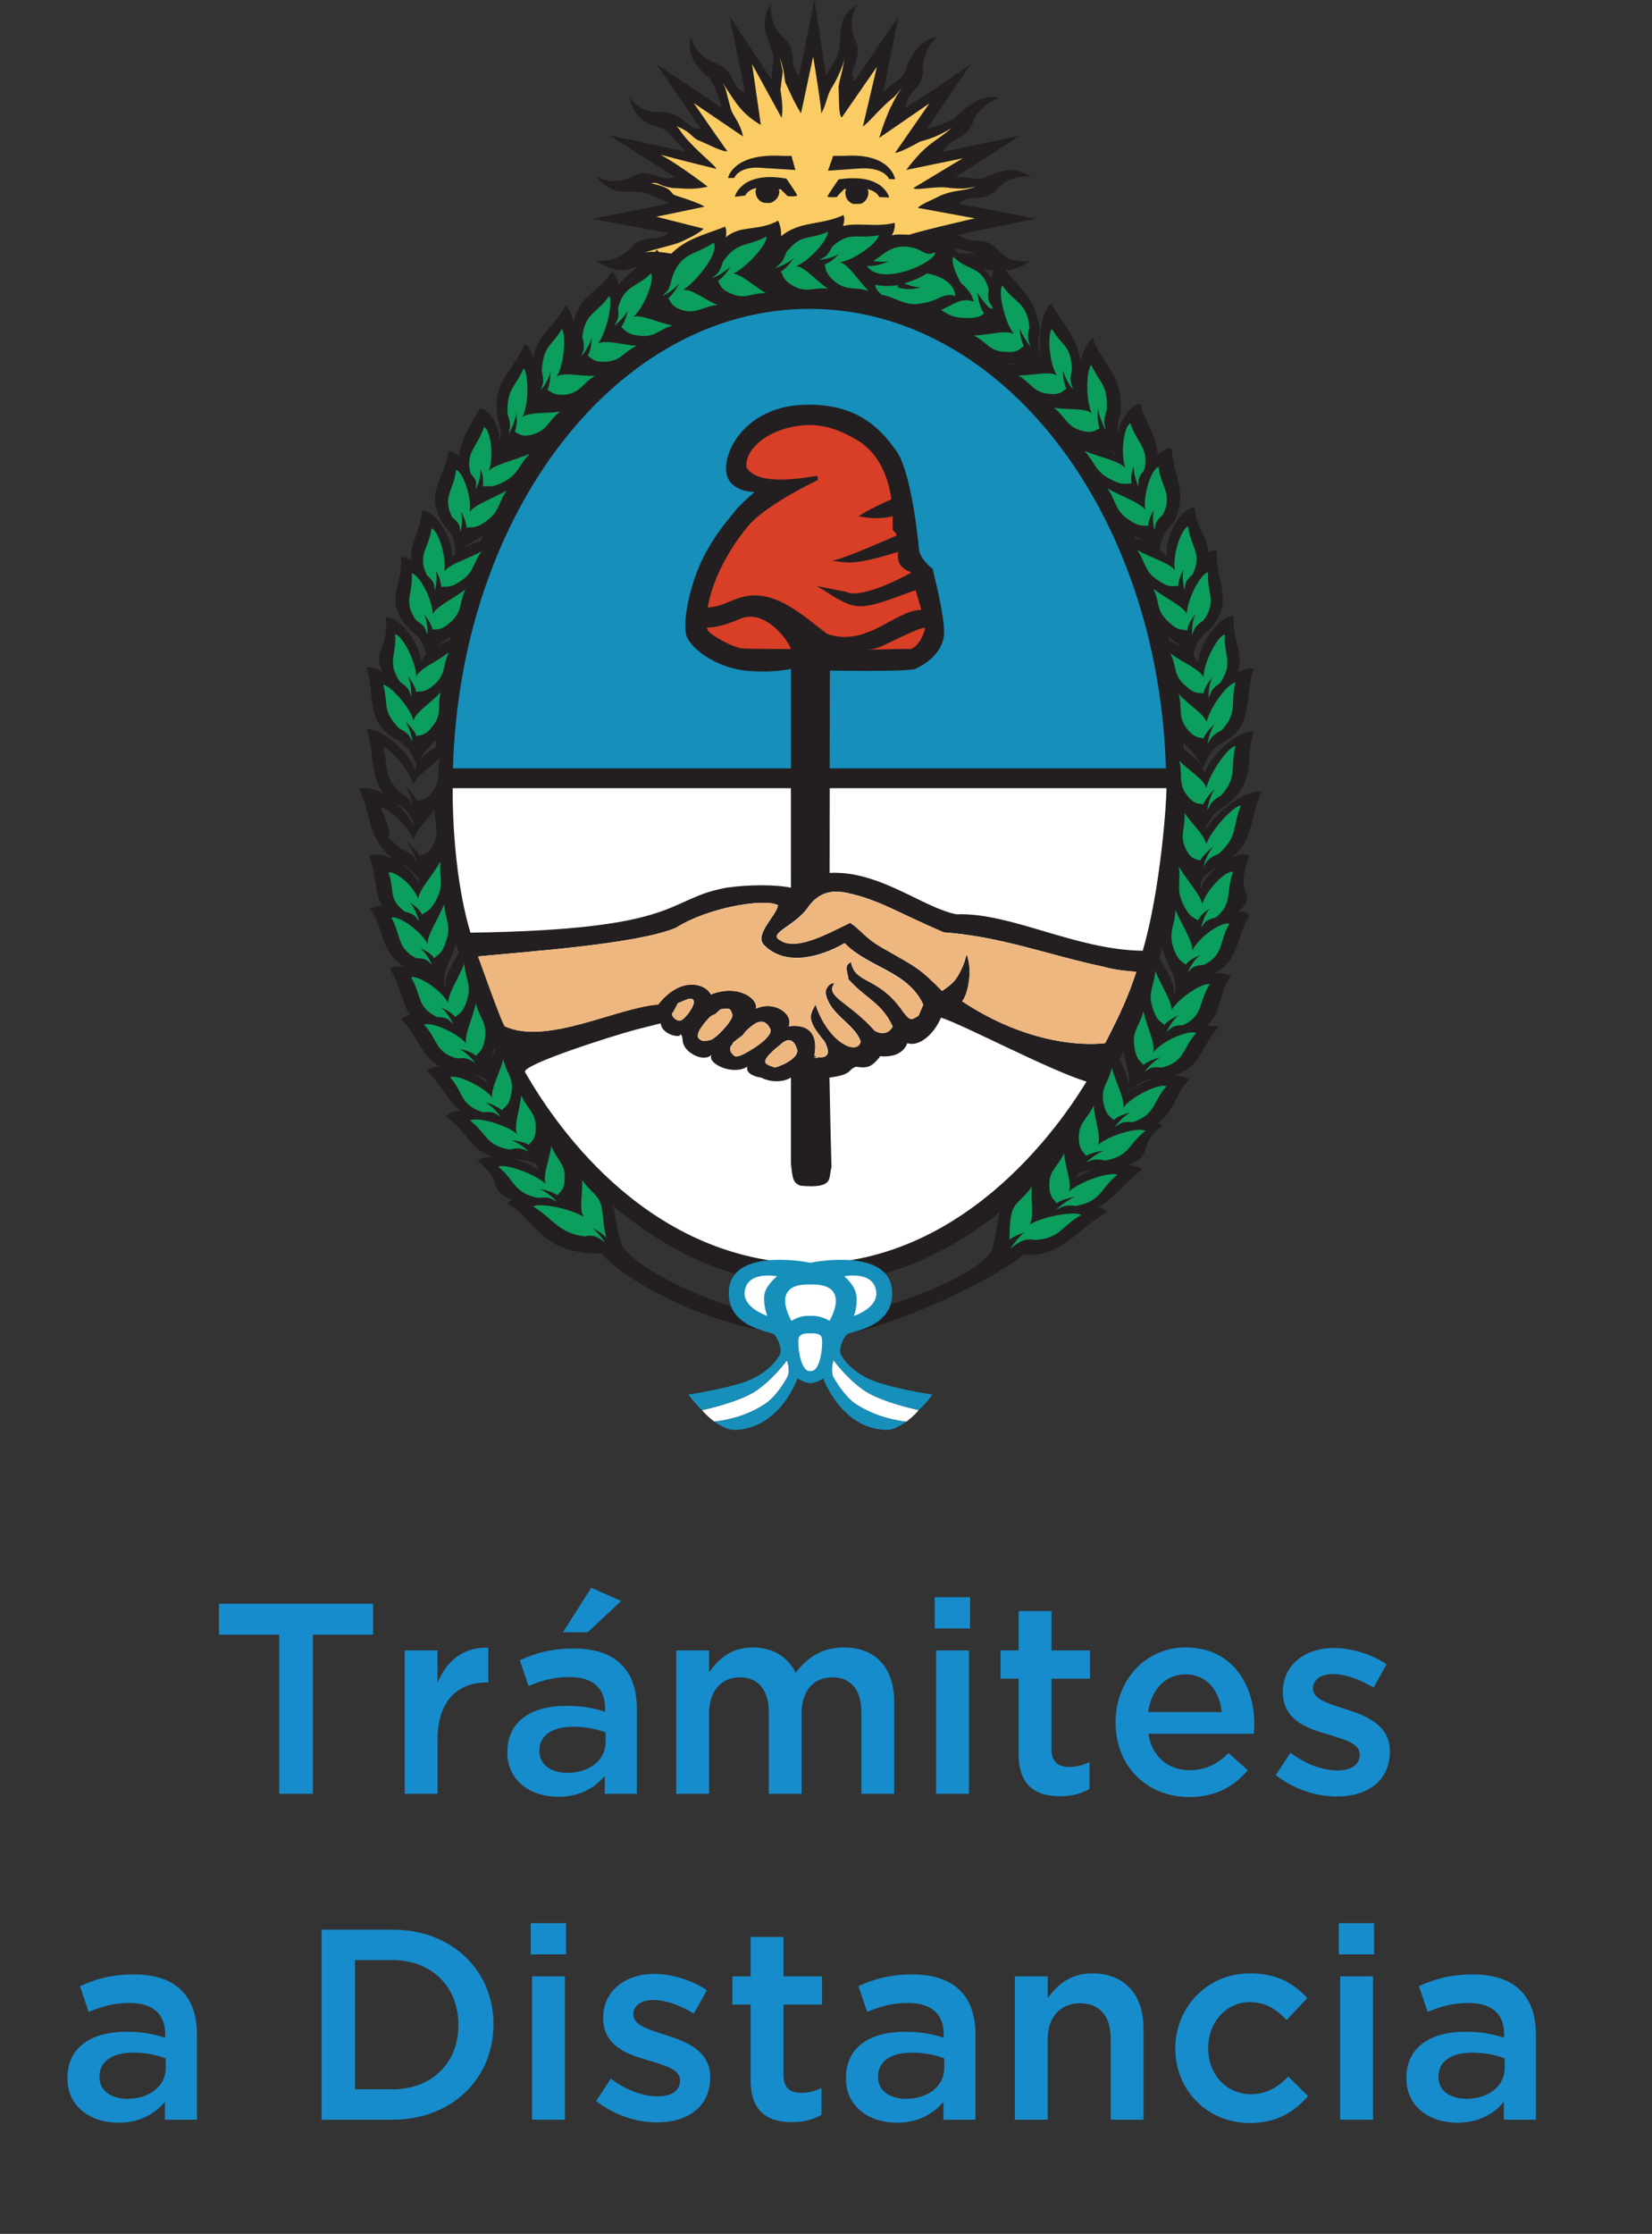 <?xml version="1.0" encoding="utf-8"?>
<!-- Generator: Adobe Illustrator 16.0.0, SVG Export Plug-In . SVG Version: 6.00 Build 0)  -->
<!DOCTYPE svg PUBLIC "-//W3C//DTD SVG 1.1//EN" "http://www.w3.org/Graphics/SVG/1.1/DTD/svg11.dtd">
<svg version="1.1" id="Layer_1" xmlns="http://www.w3.org/2000/svg" xmlns:xlink="http://www.w3.org/1999/xlink" x="0px" y="0px"
	 width="156px" height="210.898px" viewBox="0 0 156 210.898" enable-background="new 0 0 156 210.898" xml:space="preserve">
<rect x="0" y="0" width="156" height="210.898" fill="#333333" stroke="none"/>
<path fill="#0B9E5C" d="M73.842,70.52c0.697,0.133,2.515,2.244,2.857,3.573c0.217-0.74,1.574-1.554,2.484-2.532
	c-0.313,1.362,0.215,2.095-0.74,3.273c-0.664,0.9-1.139,0.616-1.418,0.816c-0.238-0.59-0.669-1.073-1.088-1.458
	c0.361,0.531,0.55,1.231,0.702,1.898c-0.306-0.356-0.168-0.667-1.28-1.28C73.762,73.022,74.378,72.577,73.842,70.52"/>
<path fill="#0B9E5C" d="M73.869,76.231c0.674,0.037,2.646,1.783,3.145,3.07c0.081-0.822,1.27-1.813,1.955-2.916
	c-0.072,1.451,0.567,2.176-0.175,3.447c-0.508,0.964-1.004,0.833-1.212,0.964c-0.37-0.517-0.824-0.964-1.32-1.312
	c0.476,0.494,0.775,1.181,1.014,1.856c-0.33-0.363-0.284-0.676-1.467-1.179C73.013,77.699,75.965,81.002,73.869,76.231"/>
<g>
	<path fill="#FFFFFF" d="M76.447,119.73c-19.19,0-34.062-20.988-34.062-45.742h68.113C110.499,98.818,95.71,119.73,76.447,119.73"/>
	<path fill="#231F20" d="M83.967,16.903l0.559,0.02c0,0-0.338-2.499-4.801-2.209H78.67c-0.016,0.056-0.484,1.404-0.484,1.404
		l3.041-0.216C81.227,15.902,83.323,15.701,83.967,16.903"/>
	<path fill="#231F20" d="M79.061,18.576c0.016-0.11,0.696-0.749,0.696-0.749s0.103,0.023,0.142,0.023
		c-0.039,0.117-0.127,0.194-0.127,0.313c0,0.484,0.293,0.896,0.75,1.074c0.123,0.042,0.754,0,0.754,0
		c0.466-0.179,0.732-0.6,0.732-1.074c0-0.119-0.087-0.196-0.087-0.307c0.41,0.097,0.88,0.307,1.101,0.751l0.944,0.04
		c0,0-0.547-2.358-4.78-1.709c0,0-1.05,1.5-1.084,1.627C78.101,18.639,79.061,18.639,79.061,18.576"/>
	<path fill="#231F20" d="M69.386,18.576l0.977-0.11c0.21-0.461,0.678-0.639,1.071-0.714c-0.047,0.105-0.086,0.202-0.086,0.293
		c0,0.521,0.264,0.905,0.716,1.083c0,0,0.652,0.087,0.744,0c0.472-0.178,0.786-0.562,0.786-1.083c0-0.077-0.082-0.077-0.082-0.136
		c0.131-0.052,0.196-0.052,0.196-0.052s0.564,0.582,0.602,0.608c0,0.101,1.001,0.101,0.968-0.026
		c-0.007-0.103-1.041-1.576-1.041-1.576C69.966,16.103,69.386,18.576,69.386,18.576"/>
	<path fill="#231F20" d="M71.952,15.853l3.156,0.192c0,0-0.362-1.275-0.362-1.329h-0.822c-4.768-0.29-5.177,2.134-5.177,2.134
		l0.564-0.052C69.933,15.603,71.952,15.853,71.952,15.853"/>
	<path fill="#231F20" d="M81.053,48.745c-0.091-0.033-0.201-0.087-0.201-0.087C80.962,48.745,81.009,48.804,81.053,48.745"/>
	<path fill="#231F20" d="M80.28,125.807c3.266-0.384,13.079-4.56,16.354-7.359c3.734,0.311,5.188-2.573,7.884-3.984
		c-0.152-0.229-0.435-0.354-0.75-0.494c1.569-0.933,2.36-2.234,4.063-3.561c-0.271-0.261-0.763-0.394-1.324-0.405
		c2.522-0.877,0.796-1.893,3.233-3.68c-0.09-0.132-0.278-0.223-0.422-0.298c1.613-1.06,1.515-2.541,2.97-4.105
		c-0.315-0.253-0.835-0.377-1.455-0.377c2.774-0.887,2.521-2.8,4.265-4.609c-0.13,0-0.561-0.052-1.149-0.115
		c1.502-1.251,1.053-2.88,2.258-4.679c-0.421-0.243-0.995-0.33-1.668-0.211c2.468-1.097,2.131-3.371,3.487-5.58
		c-0.254-0.21-0.625-0.277-1.075-0.277c1.968-1.942-0.511-1.257,1.021-5.274c-0.436-0.245-1.021-0.131-1.59,0.12
		c2.018-1.655,1.612-3.678,2.738-6.175c-1.348-0.241-4.34,1.855-5.204,3.561v-0.288c0.29-0.559,0.655-1.261,1.753-1.932
		c3.001-2.171,1.857-4.118,2.697-7.029c-1.446-0.104-4.057,2.226-4.646,3.971c-0.033-0.196-0.1-0.374-0.128-0.521
		c0.415-0.704,0.515-1.736,2.148-2.576c2.575-1.418,1.795-3.973,2.625-6.822c-0.396-0.074-0.938,0.082-1.462,0.355
		c0.565-1.813-0.604-3.116-0.392-5.327c-1.45,0-3.222,2.646-3.393,4.431c-0.089-0.255-0.233-0.492-0.456-0.709
		c0.223-0.696,0.341-1.511,1.572-2.412c2.517-2.94,0.393-4.608,0.701-7.51c-0.31,0-0.558,0.072-0.806,0.228
		c-0.126-1.458-1.177-2.392-1.336-4.254c-1.481,0.154-2.813,2.887-2.614,4.67c-0.166-0.278-0.425-0.503-0.676-0.719
		c0.169-0.672,0.293-1.603,1.327-2.508c1.388-2.852,0-4.251-0.201-7.075c-0.444,0.01-0.892,0.283-1.325,0.655
		c-0.031-1.851-1.055-2.728-1.64-4.808c-0.928,0.148-1.808,1.442-2.161,2.776c0-0.587,0.104-1.277,0.354-1.99
		c0.068-3.726-1.474-4.058-2.678-6.961c-0.494,0.307-0.863,1.208-1.144,2.149c-0.421-2.487-1.462-3.128-2.782-5.46
		c-0.861,0.755-1.27,3.17-0.957,4.883c-0.222-0.581-0.353-1.237-0.105-2.298c-0.323-2.98-1.803-3.897-3.213-5.685
		c0.689-0.064,1.41-0.266,2.3-0.888c0,0-1.277,0.105-1.972-0.24c-0.75-0.328-1.235-1.158-1.949-1.486
		c-0.826-0.391-1.557,0.108-2.891-0.753l7.323-1.528c-0.078-0.025-7.214-1.401-7.214-1.401s0.404-0.449,1.23-0.553
		c0.658,0.064,1.549-0.046,2.264-0.718c0.297-0.388,1.296-1.48,3.314-1.28c-1.679-0.986-2.504-0.645-3.988-0.128
		c-1.032,0.635-1.506,0.105-3.161,0.143c0,0,6.034-3.807,6.034-3.889l-7.232,1.517c1.145-1.774,2.26-0.932,2.945-3.093
		c0.197-0.48,1.031-1.418,2.293-1.994c-1.326-0.397-2.73,0.484-4.199,1.994c-0.534,0.224-1.773,0.758-2.471,0.896
		c-0.063-0.051,4.072-6.081,4.072-6.081s-4.201,2.955-6.138,4.083v-0.091c0.276-1.641,1.374-1.414,1.629-3.186
		c-0.11-0.55,0-2.098,1.319-3.401c-1.646,0.384-2.432,1.563-3.067,3.401c-0.313,0.693-1.286,0.995-2.006,1.86
		c-0.017,0.06,1.435-7.199,1.435-7.199l-4.125,6.083c0,0-0.328-0.255-0.232-0.899c0.55-1.263,0.557-1.847,0.468-2.459
		c-0.442-0.922-0.899-2.216,0-3.819c-2.335,1.406-1.239,3.354-1.888,4.804c-0.283,0.608-0.711,1.348-1.069,1.909L76.902,0
		l-1.444,7.139c-0.898-1.156-0.351-1.577-0.821-2.742c-0.669-1.343-1.83-1.088-1.872-4.05c-0.482,1.074-1.046,1.729,0.222,4.674
		c0.199,0.316-0.18,1.634-0.07,2.583l-4.029-6.083l1.475,7.199c-0.91-0.089-1.158-1.633-1.89-2.276
		c-1.011-0.781-2.487-0.557-3.243-2.985c-0.332,1.624,0.267,2.595,1.778,3.968c0.583,0.716,0.896,1.961,1.102,2.71l-6.123-4.083
		l4.165,6.081c-1.404,0.185-1.453-1.664-4.111-1.565c-1.755,0-2.712-1.561-2.595-1.284c0.84,3.138,3.075,2.204,3.891,3.488
		c0.237,0.25,1.154,1.212,1.332,1.507l-7.129-1.507l6.141,3.916c-1.083,0.591-2.412-0.837-3.696-0.128
		c-2.347,1.174-3.482,0.061-3.676,0.061c1.42,1.82,2.363,1.383,3.792,1.5c1.051-0.047,1.816,0.52,3.089,1.095l-7.26,1.439
		l7.176,1.341c-0.861,0.815-2.258,0.217-3.238,1.09c-2.139,2.45-4.31,1.123-3.559,1.528c1.869,1.276,2.85,0.922,3.945,0.537
		c-0.707,0.58-1.329,1.074-1.851,1.767c-0.117-0.56-0.297-1.027-0.604-1.272c-1.324,2.015-3.09,2.211-3.645,4.784
		c-0.131-0.688-0.386-1.27-0.721-1.591c-1.23,2.204-2.578,2.555-3.079,4.956c-0.17-0.641-0.442-1.135-0.786-1.346
		c-1.174,2.806-3.147,3.399-2.566,7.114c0.325,0.925,0.325,1.568,0.231,2.095c-0.175-1.457-0.879-2.925-1.888-3.116
		c-0.903,1.558-1.822,2.864-1.993,4.541c-0.37-0.283-0.697-0.468-1.053-0.489c-0.215,2.784-2.433,3.739-0.351,7.033
		c1.123,1.055,0.964,1.884,1.09,2.637c-0.138,0.087-0.287,0.278-0.358,0.421c0.148-1.71-1.38-4.377-2.813-4.511
		c-0.183,2.057-1.182,3.011-1.03,4.708c-0.381-0.197-0.669-0.307-0.989-0.307c0.306,2.843-1.79,4.008,0.837,6.866
		c1.271,0.881,1.327,1.688,1.563,2.335c-0.236,0.268-0.356,0.427-0.452,0.709c-0.173-1.764-1.948-4.218-3.357-4.218
		c0.288,3.135-1.277,3.012-0.328,5.163c-0.538-0.313-1.05-0.437-1.476-0.433c0.789,2.819-0.11,5.117,2.614,6.722
		c1.588,0.8,1.684,1.842,2.126,2.48c-0.107,0.187-0.14,0.34-0.156,0.55c-0.571-1.75-3.168-4.018-4.584-3.921
		c0.77,2.448,0.286,4.737,1.734,6.2c-0.81-0.494-1.699-0.749-2.461-0.6c1.312,2.803,0.584,4.305,3.158,6.663
		c-0.816-0.428-1.642-0.542-2.202-0.297c0.709,1.916,0.487,3.369,1.187,4.73c-0.417,0-0.791,0.112-1.088,0.232
		c1.418,2.295,0.947,4.08,3.191,5.489c-0.552-0.033-1.041,0-1.334,0.224c1.028,1.646,1.088,3.07,1.886,4.364
		c-0.313,0.063-0.608,0.124-0.858,0.365c1.743,1.668,1.775,3.469,3.743,4.506c-0.536,0-0.992,0.124-1.275,0.351
		c1.366,1.408,1.872,2.751,3.144,3.792c-0.582,0.038-1.071,0.23-1.352,0.536c2.026,1.444,2.174,3.044,4.354,3.826
		c-0.592,0-1.057,0.159-1.368,0.383c2.538,2.034,0.879,2.756,3.254,3.678c-0.208,0.129-0.357,0.202-0.431,0.356
		c2.696,1.462,2.974,4.759,8.861,4.721h0.005c2.807,3.049,10.404,6.654,16.012,7.366L80.28,125.807z M116.381,82.319
		c-0.674,1.847,0.061,2.979-1.602,4.317c-1.131,0.22-1.037,0.555-1.377,0.91c0.207-0.69,0.44-1.353,0.841-1.797
		c-0.476,0.288-0.89,0.641-1.148,1.14c-0.265-0.253-0.722-0.191-1.319-1.362c-0.816-1.567-0.258-2.171-0.461-3.747
		c0.797,1.338,2.041,2.659,2.209,3.587C113.915,84.004,115.707,82.153,116.381,82.319 M113.354,83.283
		c0.295-0.479,0.752-0.965,1.608-1.472c-0.7,0.6-1.276,1.306-1.56,2.057C113.402,83.653,113.38,83.461,113.354,83.283
		 M117.18,76.049c-0.881,1.965-0.23,2.883-2.082,4.541c-1.192,0.503-1.148,0.796-1.488,1.189c0.25-0.687,0.555-1.366,1.021-1.909
		c-0.522,0.393-1.009,0.84-1.338,1.375c-0.253-0.161-0.744-0.023-1.254-0.996c-0.724-1.317-0.08-2.066-0.185-3.496
		c0.713,1.1,1.916,2.057,2.006,2.946C114.381,78.302,116.508,76.054,117.18,76.049 M113.915,74.414
		c0.29-1.449,2.017-3.895,2.714-3.985c-0.54,2.043,0.29,2.845-1.331,4.665c-1.135,0.639-1.035,0.955-1.291,1.383
		c0.099-0.744,0.315-1.415,0.681-2.047c-0.443,0.482-0.844,0.962-1.078,1.514c-0.289-0.119-0.778,0.11-1.492-0.8
		c-0.91-1.17-0.421-1.975-0.764-3.309C112.27,72.764,113.688,73.567,113.915,74.414 M111.775,70.132
		c0.73,0.84,1.181,1.079,1.451,1.827c-0.396-0.416-0.899-0.833-1.428-1.193C111.8,70.588,111.775,70.359,111.775,70.132
		 M116.629,64.419c-0.49,1.983,0.319,2.809-1.311,4.529c-1.137,0.557-0.996,0.892-1.313,1.261c0.126-0.704,0.334-1.38,0.682-1.888
		c-0.426,0.379-0.828,0.833-1.078,1.408c-0.291-0.171-0.779,0.01-1.498-0.9c-0.98-1.212-0.442-1.907-0.823-3.305
		c0.961,0.997,2.397,1.814,2.627,2.643C114.205,66.782,115.932,64.465,116.629,64.419 M113.62,63.925
		c0.028-1.362,1.343-3.884,2.038-4.031c-0.161,1.96,0.85,2.669-0.447,4.571c-1.048,0.74-0.842,0.995-1.105,1.416
		c0-0.676,0.101-1.376,0.369-1.956c-0.436,0.494-0.705,0.929-0.854,1.535c-0.329-0.136-0.758,0.166-1.646-0.697
		c-1.222-0.993-0.843-1.769-1.477-3.068C111.669,62.563,113.229,63.134,113.62,63.925 M109.463,90.471
		c0.084-0.307,0.213-0.686,0.278-1.06c0,0.114,0.017,0.158,0.059,0.215c0.751,2.384,1.382,2.513,1.158,4.144
		c-0.024,0.086-0.124,0.133-0.124,0.221C111.002,92.865,110.15,91.578,109.463,90.471 M106.571,102.399
		c-0.063-0.786-0.464-1.609-0.866-2.387c0.12-0.215,0.234-0.503,0.402-0.739C106.37,100.931,106.74,101.383,106.571,102.399
		 M108.973,101.853c-0.996,0.279-1.914,0.769-2.498,1.344c0.056-0.101,0.056-0.174,0.098-0.256
		C107.207,102.717,107.668,101.945,108.973,101.853 M104.365,98.477c0,0-6.065,0.983-13.508-3.949
		c0.586-0.725,0.896-2.741,0.586-3.913c-0.194-0.957-0.194-0.144-0.459,0.437c-0.707,1.722-1.238,1.914-2.004,2.508
		c-2.229-2.244-2.504-2.262-5.356-3.901c-2.036-1.101-2.188-1.828-3.344-2.541c-1.951,0.938-5.054,2.723-6.581,1.644
		c-1.304-0.643,1.481-1.382,2.601-3.121c0.953-1.305,2.115-1.694,3.724-1.338c3.026,0.662,4.567,1.769,9.092,3.72
		c5.514,0.403,9.615,2.076,15.224,3.276c0.933,0.281,2.326,0.396,2.965,0.449C106.571,93.994,105.867,95.567,104.365,98.477
		 M80.121,92.455c1.668,1.859,3.156,2.211,4.174,4.455c-0.33,0.647-0.973,0.8-1.645,0.421c-2.484-2.804-4.792-3.206-3.858-4.502
		c-0.468-0.072-0.933,0.59-0.802,1.046c0.425,1.961,2.672,2.737,3.285,4.434c-0.288,1.373-2.951,0.168-4.206-3.302L77,94.848
		c-0.484,0.988-0.92,1.354,0.859,3.461c0.404,0.772,0.663,1.659-0.691,1.488c0.253,0.215-0.648-0.087-0.238,0h0.238
		c-0.023-0.063-0.098-0.087-0.266-0.146c0.631-3.45-2.539-2.741-2.415-2.741c0.461-1.238-1.309-2.479-3.101-1.684
		c0.257-0.912-1.645-2.362-4.267-1.352c-0.387-0.91-2.714-1.865-4.963,0.929c-3.98,0.365-10.498,3.879-14.438,2.106
		c-0.15,0.148-2.478-6.439-2.571-6.612c4.614-0.459,15.011-1.156,18.719-2.71c2.895-1.888,8.33-2.821,9.6-2.131
		c-0.091,0.992-2.429,2.88-1.214,3.857c2.019,1.934,5.28,1.019,7.505-0.273c2.284,2.326,5.999,2.652,7.434,5.807l-0.439,1.002
		c-0.775,0.552-0.833,0.552-1.727-0.719c-2.213-2.919-4.299-2.278-4.658-4.281C79.598,91.1,80.121,91.978,80.121,92.455
		 M69.466,98.426c-0.816,0.362,0.361-0.466,0.637-0.662l0.346-0.433c0.704-0.655,1.645-1.495,2.288-0.197
		c0.374,0.826-2.375,2.375-2.805,2.518c-0.48,0.146-0.548,0.146-0.854-0.265C68.804,98.957,69.022,98.559,69.466,98.426
		 M67.073,98.185c-0.499,0.124-0.859,0.183-1.128-0.225c-0.208-0.529,0.629-1.429,0.959-1.81c0.281-0.314,0.571-0.379,0.639-0.401
		l0.489-0.465c1.046-0.153,0.915,0,1.123,0.465C69.38,96.201,67.543,98.147,67.073,98.185 M73.699,98.618
		c0,0,1.09-1.188,1.577,0.463c0.182,0.652-1.02,1.405-2.097,1.708C72.541,100.488,71.261,100.534,73.699,98.618 M64.307,96.334
		c-0.419,0.173-1.118-0.585-0.734-0.768l0.446-0.856c0.728-0.278,1.21-0.629,1.477-0.278C65.711,94.891,64.698,96.201,64.307,96.334
		 M46.802,99.172c-0.138,0.255-0.267,0.51-0.391,0.753c0.084-0.243,0.192-0.638,0.253-1.045
		C46.725,99.025,46.788,99.025,46.802,99.172 M46.023,102.298c-0.368-0.379-0.901-0.718-1.537-0.988
		c0.575,0.164,1.052,0.412,1.436,0.609C45.948,102.005,45.971,102.169,46.023,102.298 M42.083,93.29
		c-0.045-0.102-0.059-0.102-0.094-0.15c-0.217-1.668,0.342-1.772,1.081-4.054c0.096,0.315,0.164,0.585,0.248,0.905
		C42.679,91.009,41.907,92.258,42.083,93.29 M42.438,60.462c-0.355,0.169-0.758,0.351-1.139,0.552c0.29-0.292,0.69-0.5,1.245-0.954
		C42.521,60.239,42.48,60.343,42.438,60.462 M42.75,74.414h31.938v9.394c-1.387-0.298-3.921-0.313-6.09,0
		c-5.868,1.073-3.916,3.953-24.173,4.246C42.6,81.966,42.75,74.414,42.75,74.414 M62.548,27.938c0.278-0.351,0.641-0.351,0.87-1.602
		c0.8-2.546,2.192-2.221,3.942-3.414c0.592,0.777-1.527,3.596-2.87,4.46c0.823-0.134,2.017,0.91,3.203,1.343
		c-1.404,0.225-1.982,0.952-3.386,0.52c-1.06-0.374-0.971-0.875-1.202-1.104c0.468-0.384,0.783-0.927,1.127-1.498
		C63.762,27.187,63.189,27.599,62.548,27.938 M86.98,27.127c-0.545,0-1.086-0.171-1.618-0.398c0.767-0.201,1.546-0.543,2.185-0.92
		c1.367,0.248,2.532,0.92,2.639,2.12c-1.158-0.342-1.399,0.412-3.123,0.707c-1.58,0.318-2.408-0.557-3.84-0.88
		c-0.422-0.3-0.572-0.629-0.572-0.859c0.701,0.139,1.424,0.139,2.144,0.015l-0.042,0.209C85.48,27.391,86.249,27.323,86.98,27.127
		 M81.855,25.07c0.738,0.082,1.442-0.133,2.108-0.455c-0.479,0.091-1.032,0.091-1.539,0.034c0.976-0.612,1.647-1.398,2.957-1.361
		c1.79,0,1.79,1.055,2.864,0.503C88.368,24.754,83.174,27.08,81.855,25.07 M79.333,24.754c0.788,0.25,1.654,1.701,2.667,2.702
		c-1.357-0.421-2.071,0.073-3.29-1.001c-0.851-0.724-0.72-1.185-0.851-1.519c0.556-0.183,0.933-0.528,1.375-0.992
		c-0.564,0.345-1.229,0.511-1.871,0.585c0.369-0.24,0.643-0.121,1.209-1.22c1.633-1.548,2.473-0.691,4.402-1.105
		C82.891,22.922,80.697,24.518,79.333,24.754 M75.154,25.117c0.84,0.054,1.846,1.338,2.98,2.096
		c-1.378-0.093-1.996,0.452-3.299-0.295c-1.03-0.56-0.913-1.027-1.128-1.315c0.526-0.332,0.887-0.744,1.24-1.261
		c-0.498,0.457-1.104,0.728-1.759,0.929c0.337-0.334,0.655-0.267,1.045-1.442c1.416-1.832,2.066-1.105,3.901-1.952
		C78.212,22.581,76.445,24.615,75.154,25.117 M72.283,27.66c-1.387,0-2.01,0.681-3.343,0c-1.037-0.447-0.929-0.932-1.154-1.143
		c0.494-0.332,0.899-0.872,1.161-1.4c-0.468,0.485-1.044,0.86-1.708,1.127c0.327-0.354,0.664-0.312,1.004-1.539
		c1.368-1.982,2.33-1.396,4.108-2.372c0.044,0.651-1.841,2.887-3.147,3.5C70.056,25.891,71.153,26.956,72.283,27.66 M95.38,34.337
		c0.195,0.026,0.37,0,0.539,0c-0.169,0.026-0.288,0.115-0.415,0.115C95.465,34.452,95.404,34.364,95.38,34.337 M107.175,50.593
		c0.338,0.248,0.601,0.382,0.865,0.541c-0.267-0.091-0.515-0.201-0.753-0.26C107.229,50.792,107.229,50.701,107.175,50.593
		 M90.316,86.318c-3.145-0.604-7.297-4.165-11.987-3.906v-7.997h31.821c0.031,1.055-0.543,9.581-2.243,15.348
		C101.496,89.671,95.504,86.138,90.316,86.318 M110.314,60.109c0.52,0.422,0.974,0.704,1.313,1.014
		c-0.381-0.243-0.82-0.445-1.189-0.608C110.366,60.343,110.366,60.239,110.314,60.109 M114.039,54.035
		c-0.124,1.95,0.898,2.688-0.419,4.539c-1.015,0.641-0.823,0.969-1.073,1.319c0-0.679,0.059-1.319,0.315-1.931
		c-0.355,0.461-0.659,0.929-0.825,1.479c-0.3-0.069-0.723,0.169-1.671-0.671c-1.245-1.095-0.819-1.828-1.435-3.171
		c1.133,0.901,2.702,1.589,3.104,2.361C112.094,56.583,113.354,54.164,114.039,54.035 M110.934,53.855
		c-0.256-1.365,0.541-3.897,1.217-4.157c0.271,1.948,1.403,2.566,0.465,4.527c-0.877,0.795-0.657,1.05-0.795,1.472
		c-0.124-0.677-0.192-1.346-0.045-1.984c-0.301,0.513-0.516,1.037-0.528,1.61c-0.412-0.048-0.749,0.26-1.815-0.474
		c-1.455-0.891-1.197-1.724-2.08-2.952C108.691,52.685,110.366,53.104,110.934,53.855 M109.4,44.066
		c0.207,1.995,1.373,2.585,0.398,4.551c-0.912,0.732-0.679,1.002-0.796,1.428c-0.14-0.667-0.188-1.332-0.067-1.968
		c-0.272,0.486-0.507,0.979-0.521,1.551c-0.342-0.063-0.747,0.197-1.799-0.571c-1.411-0.91-1.177-1.701-2.034-2.938
		c1.285,0.748,2.995,1.274,3.55,2.027C107.907,46.756,108.725,44.248,109.4,44.066 M106.74,39.925
		c0.609,1.93,1.816,2.409,1.291,4.461c-0.744,0.864-0.484,1.105-0.551,1.528c-0.252-0.657-0.439-1.304-0.412-1.939
		c-0.211,0.526-0.328,1.073-0.211,1.607c-0.385-0.023-0.709,0.332-1.871-0.295c-1.606-0.786-1.549-1.614-2.633-2.73
		c1.439,0.627,3.226,0.91,3.903,1.577C105.771,42.8,106.129,40.201,106.74,39.925 M105.338,42.988
		c-0.257-0.325-0.564-0.536-0.999-0.739c0.271,0.071,0.576,0.269,0.957,0.552C105.311,42.854,105.311,42.929,105.338,42.988
		 M103.04,34.452c0.854,1.928,1.542,1.722,1.478,4.186c-0.439,1.287-0.179,1.406-0.111,1.928c-0.361-0.641-0.637-1.321-0.727-2.023
		c-0.062,0.607-0.062,1.287,0.114,1.909c-0.302,0.076-0.508,0.517-1.598,0.225c-1.474-0.363-1.572-1.304-2.691-2.186
		c1.367,0.243,2.906-0.05,3.587,0.535C102.463,37.746,102.563,34.981,103.04,34.452 M99.777,35.451
		c-0.688-1.151-0.896-3.843-0.48-4.388c1.072,1.77,1.743,1.399,1.932,3.786c-0.33,1.287-0.045,1.439,0.063,1.923
		c-0.418-0.599-0.783-1.207-0.921-1.923c0,0.682,0.069,1.287,0.312,1.872c-0.312,0.105-0.484,0.566-1.59,0.458
		c-1.535-0.11-1.742-1.043-2.943-1.729C97.518,35.451,99.091,34.981,99.777,35.451 M94.629,26.918
		c1.137,1.718,2.344,1.601,2.541,3.973c-0.297,1.231,0,1.338,0.11,1.802c-0.447-0.57-0.8-1.113-0.994-1.802
		c0.022,0.64,0.104,1.231,0.362,1.802c-0.327,0.097-0.461,0.595-1.654,0.524c-1.546,0-1.747-0.903-3.053-1.544
		c1.457-0.033,3.014-0.553,3.769-0.16C94.824,30.379,94.221,27.53,94.629,26.918 M93.804,25.536
		c-0.042,0.195-0.116,0.47-0.155,0.744c-0.217-0.348-0.479-0.635-0.733-0.837C93.247,25.472,93.546,25.536,93.804,25.536
		 M93.346,27.248c-0.201,1.388,0.245,1.341,0.416,1.912c-0.171-0.053-0.272-0.1-0.361-0.1c-0.485-0.519-0.946-1.123-1.131-1.474
		c0.221,1.049,0.221,1.43,0.646,1.939c-0.159,0.216-0.425,0.4-1.092,0.438c-1.886,0.152-2.222-0.288-2.96-0.7
		c1.259-0.54,1.837-1.192,3.078-0.809c0-0.087-0.047-0.164-0.118-0.377c0,0,0.044,0.037,0.071,0.037l-0.071-0.037
		c-0.169-0.414-0.522-0.893-1.069-1.369c-0.568-0.979-0.949-2.096-0.794-2.459C91.408,25.646,92.755,25.07,93.346,27.248
		 M92.141,23.945h-1.562c-0.196-0.154-0.365-0.351-0.533-0.521C90.877,23.594,91.822,23.828,92.141,23.945 M64.682,22.653
		c1.38-0.621,1.724-1.063,1.724-1.063l-4.42-1.131l4.544-0.942c0,0-0.124-0.236-2.775-1.074c-0.508-0.166-0.075-0.688-2.286-1.137
		c0.8-0.159,0.557,0.215,2.062,0.449c1.032,0.018,1.839,0.201,3.306-0.129c0,0-2.697-2.078-4.468-3.017c0,0,2.945,0.777,5.278,1.332
		c0-0.238-1.862-1.661-3.084-3.149c-0.283-0.358-0.369-0.571-0.674-0.868c1.285,0.499,1.285,0.868,1.952,1.28
		c0.793,0.293,2.3,1.146,2.845,1.076c-1.334-1.857-3.173-4.551-3.173-4.551l4.628,3.154c-0.175-1.198-1.048-2.125-1.118-2.586
		c-0.583-1.965-0.393-1.797-0.826-2.543c1.256,1.893,1.736,2.913,3.629,4.048L71.02,6.053l2.779,5.065
		c0.169-0.704-0.049-2.11-0.1-2.618c0.269-2.613,0.29-1.074-0.04-3.016c0.309,1.093,0.309,0.898,0.475,2.243
		c0.503,1.109,0.873,1.952,1.502,2.979l1.151-5.37c0,0,0.884,5.37,0.746,5.421c0.602-1.116,0.515-1.75,1.095-2.616
		c0.854-1.438,1.13-2.636,1.13-2.636c-0.425,2.222-0.367,1.481-0.572,2.636c0.049,1.163-0.05,2.747,0.297,2.953L82.8,6.31
		l-1.317,5.613c0.373-0.128,1.738-1.86,2.963-2.779c0.348-0.364,0.979-1.289,0.979-1.289c-0.729,0.992-0.979,1.628-1.387,2.4
		c-0.545,1.35-0.414,0.896-1.018,2.768l4.733-3.257l-3.228,4.658c0,0,0.266,0.117,2.381-1.066c1.279-0.309,2.298-0.845,2.965-1.29
		c-1.567,1.396-2.266,1.29-4.3,3.977l5.331-1.095c0,0-4.418,2.649-4.655,2.805c0.237,0.292,2.119-0.253,3.497,0
		c1.203,0.072,1.203,0.098,2.395-0.129c-1.388,0.496-1.781,0.227-3.313,0.816c-0.639,0.362-1.981,0.885-2.147,1.191l5.366,0.982
		c0,0-5.294,1.217-6.184,1.554c-0.318,0-0.619-0.033-0.952-0.033c-0.257,0-0.466,0.033-0.688,0.068
		c0.222-0.372,0.304-0.769,0.267-1.17c-1.795,0.454-3.479-0.055-4.893,0.302c0.161-0.417,0.161-0.811,0.055-1.027
		c-2.23,0.999-4.088,0.52-5.901,1.991c0.045-0.433-0.051-0.964-0.283-1.472c-1.902,1.048-3.58,0.384-4.927,1.582
		c0.058-0.414,0.058-0.735-0.068-0.975c-2.021,0.769-3.596,1.039-5.082,2.509c-0.351-0.063-0.793-0.116-1.217-0.154
		c-0.016-0.091-0.093-0.141-0.133-0.21c-0.072,0.069-0.136,0.119-0.194,0.205c-0.279-0.032-0.578,0-0.945,0.043
		C62.81,23.25,63.867,23.109,64.682,22.653 M58.35,29.017c0.597-2.12,1.75-1.854,3.119-3.208c0.349,0.611-0.704,3.179-1.708,4.061
		c0.814-0.192,2.279,0.549,3.699,0.844c-1.345,0.37-1.673,1.135-3.257,0.927c-1.158-0.127-1.256-0.634-1.555-0.763
		c0.358-0.498,0.51-1.027,0.599-1.612c-0.241,0.585-0.747,1.046-1.245,1.477C58.177,30.325,58.5,30.311,58.35,29.017 M61.24,29.305
		c-0.089,0.037-0.124,0.037-0.166,0.086c0.004-0.049,0.004-0.049,0.042-0.086H61.24z M54.984,31.815
		c0.238-2.33,1.352-2.189,2.512-3.886c0.389,0.59-0.215,3.394-1.078,4.488c0.765-0.401,2.297,0.128,3.682,0.219
		c-1.237,0.581-1.452,1.46-2.985,1.495c-1.158,0.096-1.301-0.425-1.605-0.526c0.25-0.523,0.312-1.142,0.367-1.757
		c-0.208,0.653-0.57,1.238-0.961,1.757C54.984,33.155,55.307,33.027,54.984,31.815 M54.052,33.729
		c-0.064,0.335-0.182,0.635-0.264,0.873c-0.044,0.077-0.072,0.077-0.072,0.077C53.854,34.452,53.952,34.064,54.052,33.729
		 M51.1,34.981c0.231-2.412,0.877-2.191,1.935-3.917c0.426,0.545,0.245,3.3-0.468,4.468c0.713-0.474,2.19,0,3.568-0.048
		c-1.186,0.729-1.378,1.641-2.854,1.736c-1.16,0.105-1.303-0.342-1.603-0.393c0.217-0.615,0.299-1.2,0.299-1.847
		c-0.136,0.682-0.47,1.267-0.901,1.847C51.17,36.319,51.438,36.212,51.1,34.981 M49.455,34.77c0.433,0.522,0.491,3.352-0.133,4.621
		c0.647-0.531,2.185-0.325,3.514-0.531c-1.102,0.878-1.24,1.816-2.637,2.139c-1.058,0.276-1.28-0.154-1.582-0.212
		c0.157-0.604,0.213-1.223,0.136-1.865c-0.103,0.643-0.381,1.39-0.723,1.986c0.049-0.516,0.315-0.644-0.115-1.842
		C47.88,36.607,48.578,36.722,49.455,34.77 M47.132,43.106c0.269-0.177,0.47-0.348,0.683-0.443
		c-0.286,0.138-0.524,0.362-0.709,0.576C47.106,43.239,47.125,43.163,47.132,43.106 M45.681,40.313
		c0.641,0.253,0.983,2.851,0.466,4.132c0.641-0.654,2.353-0.978,3.823-1.591c-1.081,1.107-0.995,1.918-2.541,2.669
		c-1.21,0.596-1.507,0.274-1.832,0.316c0.058-0.531-0.059-1.067-0.239-1.591c0.045,0.599-0.159,1.274-0.433,1.888
		c-0.014-0.411,0.26-0.613-0.5-1.48C43.856,42.662,45.122,42.157,45.681,40.313 M42.679,48.804
		c-0.961-1.938,0.173-2.537,0.391-4.464c0.632,0.196,1.49,2.636,1.242,3.968c0.548-0.684,2.223-1.245,3.484-2.041
		c-0.837,1.238-0.589,2.041-2.007,3.004c-1.037,0.722-1.411,0.427-1.757,0.554c-0.02-0.554-0.227-1.079-0.51-1.53
		c0.147,0.61,0.077,1.27-0.059,1.898C43.351,49.768,43.589,49.541,42.679,48.804 M45.597,50.582
		c-0.059,0.187-0.112,0.319-0.194,0.489c-0.543,0.162-1.091,0.388-1.58,0.647C44.28,51.295,44.764,51.103,45.597,50.582
		 M40.712,49.864c0.68,0.181,1.45,2.712,1.235,4.073c0.533-0.704,2.188-1.175,3.477-1.879c-0.843,1.175-0.609,1.978-2.038,2.866
		c-1.055,0.676-1.396,0.379-1.75,0.494c-0.031-0.569-0.244-1.126-0.487-1.605c0.15,0.62,0.035,1.242-0.096,1.909
		c-0.093-0.399,0.096-0.667-0.765-1.448C39.352,52.351,40.503,51.794,40.712,49.864 M39.266,58.574
		c-1.243-1.81-0.267-2.547-0.407-4.459c0.73,0.109,1.935,2.521,2.002,3.848c0.356-0.751,1.935-1.462,3.056-2.346
		c-0.599,1.347-0.236,2.074-1.458,3.153c-0.87,0.823-1.31,0.602-1.644,0.671c-0.103-0.55-0.431-1.011-0.805-1.479
		c0.278,0.611,0.325,1.236,0.325,1.931C40.127,59.442,40.314,59.199,39.266,58.574 M37.275,59.856
		c0.737,0.157,1.991,2.63,1.991,3.95c0.435-0.776,1.951-1.32,3.065-2.202c-0.585,1.313-0.225,2.058-1.416,3.079
		c-0.858,0.777-1.294,0.522-1.649,0.604c-0.108-0.524-0.431-1.019-0.812-1.484c0.25,0.616,0.365,1.269,0.365,1.933
		c-0.204-0.411-0.024-0.664-1.079-1.376C36.475,62.495,37.457,61.777,37.275,59.856 M39.31,69.486
		c-0.217-0.537-0.627-0.978-1.078-1.429c0.383,0.566,0.587,1.261,0.699,1.909c-0.311-0.36-0.227-0.648-1.291-1.233
		c-1.591-1.717-0.948-2.129-1.451-4.08c0.697,0.03,2.494,2.115,2.857,3.366c0.187-0.791,1.574-1.616,2.543-2.65
		c-0.367,1.399,0.183,2.057-0.795,3.255C40.106,69.538,39.621,69.346,39.31,69.486 M41.149,69.84v0.68
		c-0.529,0.356-1.092,0.749-1.448,1.183C39.977,70.972,40.415,70.729,41.149,69.84 M36.189,70.52
		c0.674,0.131,2.515,2.244,2.857,3.573c0.187-0.819,1.574-1.553,2.485-2.55c-0.314,1.338,0.187,2.109-0.737,3.268
		c-0.688,0.873-1.173,0.64-1.442,0.809c-0.241-0.558-0.648-1.042-1.076-1.463c0.344,0.565,0.559,1.235,0.695,1.933
		c-0.288-0.405-0.176-0.697-1.289-1.348C36.095,73.024,36.725,72.54,36.189,70.52 M39.046,77.635v0.218
		c-0.363-0.643-0.983-1.467-1.771-2.12C38.391,76.374,38.763,77.018,39.046,77.635 M35.948,76.232
		c0.665,0.037,2.642,1.782,3.145,3.063c0.065-0.861,1.242-1.806,1.96-2.908c-0.068,1.451,0.552,2.176-0.192,3.428
		c-0.477,0.982-0.971,0.776-1.209,0.982c-0.342-0.533-0.803-0.964-1.289-1.366c0.456,0.55,0.773,1.235,0.989,1.897
		c-0.316-0.349-0.259-0.662-1.446-1.165C35.113,77.699,38.063,80.979,35.948,76.232 M39.589,82.939
		c-0.031,0.129-0.031,0.279-0.061,0.459c-0.311-0.741-1.074-1.46-1.818-1.998C38.536,81.875,39.137,82.464,39.589,82.939
		 M39.455,84.867c0.134-0.908,1.339-2.174,2.134-3.54c-0.197,1.498,0.358,2.125-0.44,3.636c-0.575,1.149-1.022,1.106-1.284,1.385
		c-0.276-0.507-0.669-0.821-1.161-1.137c0.433,0.489,0.648,1.074,0.854,1.773c-0.325-0.349-0.248-0.667-1.326-0.934
		c-1.664-1.27-0.904-1.874-1.589-3.701C37.275,82.195,39.093,83.653,39.455,84.867 M36.938,86.636
		c0.65-0.246,2.835,1.235,3.446,2.45c-0.049-0.878,0.966-2.293,1.563-3.72c0.042,1.489,0.707,1.998,0.136,3.522
		c-0.365,1.275-0.866,1.275-1.086,1.573c-0.377-0.471-0.812-0.74-1.345-0.937c0.475,0.347,0.821,0.945,1.142,1.525
		c-0.379-0.22-0.354-0.58-1.528-0.589C37.392,89.411,37.906,88.309,36.938,86.636 M42.324,94.675
		c-0.066-0.872,0.959-2.29,1.499-3.682c0.094,1.462,0.758,1.927,0.209,3.521c-0.363,1.158-0.824,1.158-1.051,1.446
		c-0.381-0.394-0.875-0.676-1.376-0.893c0.492,0.407,0.833,0.95,1.166,1.545c-0.384-0.211-0.361-0.566-1.549-0.595
		c-1.956-0.95-1.39-2.115-2.427-3.748C39.455,92.024,41.68,93.488,42.324,94.675 M40.01,96.718c0.61-0.316,3.156,0.758,4.003,1.813
		c-0.208-0.85,0.585-2.33,0.912-3.808c0.34,1.427,1.098,1.783,0.819,3.352c-0.147,1.197-0.622,1.312-0.819,1.595
		c-0.439-0.383-0.975-0.589-1.539-0.646c0.564,0.263,1.015,0.772,1.437,1.284c-0.421-0.187-0.444-0.512-1.656-0.384
		C41.053,99.336,41.35,98.147,40.01,96.718 M42.459,101.666c0.625-0.283,3.173,0.873,4.029,1.975
		c-0.194-0.833,0.644-2.258,1.041-3.673c0.267,1.415,1.049,1.766,0.726,3.32c-0.225,1.162-0.686,1.258-0.892,1.522
		c-0.463-0.36-1.003-0.604-1.574-0.732c0.571,0.297,1.013,0.796,1.443,1.336c-0.43-0.201-0.444-0.526-1.689-0.407
		C43.386,104.298,43.805,103.142,42.459,101.666 M44.378,105.78c0.629-0.365,3.404,0.393,4.452,1.284
		c-0.348-0.741,0.241-2.229,0.389-3.643c0.543,1.308,1.392,1.586,1.368,3.077c-0.051,1.146-0.507,1.286-0.666,1.584
		c-0.517-0.298-1.091-0.38-1.699-0.438c0.62,0.197,1.182,0.558,1.642,1.037c-0.409-0.132-0.517-0.438-1.754-0.183
		C45.828,108.147,45.971,107.008,44.378,105.78 M50.632,109.86c0.042,0.201,0.117,0.436,0.199,0.637
		c-0.543-0.482-1.376-0.838-2.253-1.039C49.404,109.457,50.08,109.658,50.632,109.86 M47.026,110.147
		c0.637-0.324,3.447,0.638,4.481,1.626c-0.337-0.802,0.341-2.206,0.529-3.571c0.531,1.316,1.396,1.64,1.27,3.126
		c-0.026,1.123-0.529,1.232-0.683,1.504c-0.524-0.367-1.116-0.48-1.734-0.594c0.658,0.227,1.21,0.711,1.692,1.19
		c-0.482-0.155-0.51-0.479-1.82-0.337C48.444,112.56,48.617,111.437,47.026,110.147 M57.115,117.309
		c-0.438-0.372-0.922-0.833-1.874-0.58c-2.464-0.253-3.095-1.797-4.93-2.816c0.576-0.396,3.559,0.161,4.787,0.934
		c-0.444-0.681-0.077-2.08-0.149-3.447c0.776,1.185,1.7,1.367,1.867,2.834c0.198,1.202,0.198,1.897,0.439,2.593
		c-0.362-0.35-0.837-0.669-1.314-0.883C56.418,116.331,56.781,116.769,57.115,117.309 M54.172,113.734v-0.034l0.026,0.034H54.172z
		 M69.965,123.638c-5.342-1.624-9.981-4.154-11.179-5.997c-0.436-0.978-0.567-2.151-0.836-3.673c0-0.056-0.039-0.056-0.039-0.124
		c3.785,3.222,7.929,5.542,12.374,6.635h-0.391C68.402,122.312,69.204,123.236,69.965,123.638 M76.275,119.31
		c-14.684-0.302-23.362-12.27-26.68-18.07c-0.523-0.675,8.355-3.475,10.342-4.004l2.456-0.622c0.089,1.098,1.973,1.448,1.839,1.021
		c0.45,0.236-0.135,0.926,0.962,1.754c1.212,0.831,1.926,0.347,2.066,0.122c-0.718,0.767,1.818,2.104,3.313,1.198
		c-0.211,0.739,1.036,1.015,1.303,1.026c0.519,0.307,1.832,0.595,2.812,0v8.089c0.148,1.505,0.216,1.874,0.929,2.121
		c3.25,0.294,2.567-0.762,2.904-1.729c-0.106-3.476-0.192-8.493-0.192-8.481c2.265-0.287,1.675-0.767,2.522-1.026
		c0.938,0.14,1.445,0.129,2.267-0.997c1.177,0.124,2.204-0.25,2.561-1.229c0.979,0.352,2.394-0.612,3.185-2.409
		c2.162,0.689,10.076,4.895,13.731,6.043C100.932,104.834,91.822,119.31,76.275,119.31 M101.784,110.81
		c0.344-0.149,0.771-0.307,1.271-0.313c-0.554,0.218-1.07,0.452-1.438,0.721C101.689,111.086,101.756,110.948,101.784,110.81
		 M98.162,114.462c0,0-0.024,0-0.024,0.022C98.138,114.462,98.162,114.462,98.162,114.462 M94.345,114.635
		c-0.271,1.399-0.394,2.386-0.657,3.327c-1.352,2.518-8.113,4.733-10.94,5.653c0.845-0.787,1.327-2.368,0.146-3.137H82.65
		c4.194-1.063,8.16-3.152,11.757-6.018C94.345,114.497,94.345,114.581,94.345,114.635 M97.704,117.066
		c-1.069-0.255-1.785,0.394-2.324,0.819c0.431-0.576,0.894-1.226,1.36-1.554c-0.521,0.145-1.03,0.397-1.432,0.672
		c0.039-0.527-0.026-1.103,0.129-2.09c0.192-1.462,1.162-1.641,1.95-2.882c-0.107,1.396,0.315,2.873-0.219,3.596
		c1.271-0.781,4.326-1.322,4.926-0.92C100.195,115.723,100.17,116.907,97.704,117.066 M101.618,113.844
		c-1.287-0.145-1.358,0.178-1.851,0.321c0.543-0.48,1.104-0.893,1.729-1.194c-0.624,0.12-1.236,0.265-1.752,0.613
		c-0.131-0.312-0.653-0.421-0.653-1.581c-0.096-1.507,0.804-1.823,1.359-3.117c0.159,1.371,0.776,2.811,0.446,3.634
		c1.08-1.011,3.987-1.928,4.609-1.609C103.854,112.232,104.023,113.379,101.618,113.844 M104.365,109.518
		c-1.254-0.215-1.344,0.077-1.812,0.236c0.52-0.451,1.063-0.91,1.708-1.127c-0.635,0.054-1.188,0.177-1.748,0.498
		c-0.104-0.321-0.635-0.444-0.635-1.643c-0.058-1.574,0.801-1.804,1.396-3.107c0.104,1.404,0.729,2.898,0.402,3.707
		c1.051-0.983,3.867-1.736,4.46-1.312C106.529,107.986,106.725,109.146,104.365,109.518 M106.973,105.908
		c-1.268-0.062-1.285,0.264-1.701,0.479c0.416-0.541,0.857-1.07,1.453-1.356c-0.596,0.126-1.146,0.354-1.57,0.7
		c-0.215-0.317-0.709-0.346-0.95-1.524c-0.339-1.586,0.446-1.956,0.784-3.371c0.351,1.415,1.212,2.877,1.046,3.759
		c0.868-1.174,3.43-2.339,4.085-2.033C108.814,104.039,109.154,105.213,106.973,105.908 M109.741,100.761
		c-1.237-0.105-1.269,0.206-1.668,0.412c0.399-0.518,0.862-0.988,1.474-1.339c-0.609,0.134-1.132,0.351-1.598,0.7
		c-0.176-0.316-0.662-0.427-0.844-1.654c-0.281-1.624,0.522-1.97,0.844-3.388c0.349,1.44,1.148,2.989,0.938,3.844
		c0.854-1.083,3.422-2.153,4.026-1.804C111.573,98.957,111.882,100.185,109.741,100.761 M111.695,96.762
		c-1.198,0.01-1.168,0.372-1.545,0.623c0.307-0.613,0.684-1.184,1.164-1.549c-0.525,0.21-1,0.456-1.381,0.926
		c-0.231-0.292-0.73-0.36-1.069-1.502c-0.566-1.604,0.14-2.12,0.208-3.615c0.58,1.436,1.561,2.869,1.561,3.734
		c0.682-1.193,2.921-2.622,3.572-2.459C113.135,94.607,113.688,95.836,111.695,96.762 M112.132,92.829
		c0.271-0.229,0.532-0.374,0.906-0.465C112.748,92.481,112.434,92.6,112.132,92.829 M113.688,91.051
		c-1.181,0.073-1.153,0.421-1.537,0.643c0.314-0.594,0.681-1.164,1.17-1.529c-0.522,0.216-0.992,0.45-1.362,0.887
		c-0.22-0.255-0.697-0.255-1.123-1.481c-0.576-1.626,0.124-2.147,0.168-3.649c0.558,1.444,1.612,2.887,1.604,3.802
		c0.576-1.261,2.813-2.798,3.467-2.531C115.063,88.889,115.633,90.097,113.688,91.051"/>
	<path fill="#FACC63" d="M64.681,22.652c1.38-0.621,1.769-1.064,1.769-1.064l-4.464-1.127l4.543-0.946c0,0-0.121-0.232-2.775-1.073
		c-0.507-0.167-0.074-0.688-2.285-1.135c0.8-0.162,0.556,0.215,2.062,0.447c1.032,0.018,1.839,0.201,3.306-0.127
		c0,0-2.695-2.08-4.469-3.019c0,0,2.948,0.779,5.278,1.334c0-0.24-1.86-1.66-3.083-3.151c-0.281-0.355-0.368-0.571-0.674-0.868
		c1.284,0.499,1.284,0.868,1.951,1.28c0.793,0.293,2.3,1.146,2.845,1.079c-1.324-1.86-3.172-4.552-3.172-4.552l4.645,3.151
		c-0.192-1.195-1.053-2.124-1.135-2.583c-0.559-1.967-0.393-1.799-0.826-2.543c1.259,1.891,1.736,2.911,3.652,4.046l-0.828-5.749
		l2.78,5.065c0.189-0.701-0.003-2.11-0.101-2.618c0.29-2.613,0.29-1.074-0.04-3.017c0.309,1.094,0.309,0.901,0.475,2.244
		c0.503,1.112,0.875,1.952,1.505,2.981l1.148-5.37c0,0,0.885,5.37,0.749,5.419c0.599-1.116,0.513-1.75,1.093-2.613
		c0.865-1.438,1.13-2.637,1.13-2.637c-0.424,2.22-0.365,1.481-0.57,2.637c0.047,1.16-0.013,2.747,0.297,2.952l3.317-4.784
		l-1.317,5.61c0.369-0.128,1.738-1.86,2.959-2.777c0.352-0.367,1.033-1.289,1.033-1.289c-0.781,0.992-1.033,1.626-1.439,2.398
		c-0.545,1.35-0.414,0.896-1.018,2.77l4.735-3.259l-3.229,4.658c0,0,0.27,0.117,2.383-1.067c1.279-0.306,2.297-0.844,2.964-1.286
		c-1.563,1.393-2.265,1.286-4.3,3.976l5.332-1.098c0,0-4.415,2.653-4.656,2.806c0.241,0.292,2.12-0.251,3.498,0
		c1.205,0.072,1.205,0.098,2.393-0.127c-1.385,0.494-1.777,0.225-3.281,0.814c-0.668,0.362-2.013,0.885-2.179,1.19l5.369,0.983
		c0,0-5.297,1.217-6.187,1.554c-0.289-0.033-0.619-0.033-0.951-0.033c-0.258,0-0.467,0.033-0.688,0.07
		c0.222-0.374,0.304-0.81,0.268-1.17c-1.796,0.451-3.479-0.057-4.894,0.302c0.162-0.416,0.162-0.81,0.055-1.029
		c-2.228,1.001-4.087,0.521-5.9,1.993c0.046-0.435-0.052-0.964-0.265-1.472c-1.921,1.046-3.598,0.384-4.946,1.58
		c0.059-0.412,0.059-0.735-0.065-1.014c-2.024,0.81-3.578,1.08-5.085,2.551c-0.35-0.066-0.793-0.119-1.202-0.157
		c-0.031-0.091-0.108-0.139-0.145-0.211c-0.075,0.072-0.138,0.12-0.194,0.206c-0.281-0.03-0.578,0-0.946,0.043
		C62.812,23.251,63.867,23.108,64.681,22.652"/>
	<path fill="#231F20" d="M83.967,16.903l0.559,0.02c0,0-0.338-2.499-4.801-2.209H78.67c0,0.056-0.484,1.404-0.484,1.404l3.041-0.216
		C81.227,15.902,83.323,15.701,83.967,16.903"/>
	<path fill="#231F20" d="M79.061,18.576c0.016-0.11,0.696-0.749,0.696-0.749s0.103,0.023,0.142,0.023
		c-0.039,0.117-0.08,0.194-0.08,0.313c0,0.484,0.246,0.896,0.703,1.074c0.123,0.042,0.777,0,0.777,0
		c0.442-0.179,0.709-0.6,0.709-1.074c0-0.119-0.051-0.196-0.087-0.307c0.41,0.097,0.892,0.307,1.109,0.751l0.937,0.04
		c0,0-0.531-2.358-4.779-1.709c0,0-1.051,1.5-1.051,1.627C78.101,18.639,79.061,18.639,79.061,18.576"/>
	<path fill="#231F20" d="M69.386,18.576l0.977-0.11c0.243-0.461,0.702-0.639,1.071-0.714c-0.047,0.105-0.086,0.202-0.086,0.293
		c0,0.521,0.264,0.905,0.716,1.083c0,0,0.652,0.087,0.76,0c0.456-0.178,0.77-0.562,0.77-1.083c0-0.077-0.082-0.077-0.082-0.136
		c0.131-0.052,0.196-0.052,0.196-0.052s0.602,0.582,0.602,0.608c0,0.101,1.001,0.101,0.968-0.026
		c-0.007-0.103-1.02-1.576-1.02-1.576C69.966,16.103,69.386,18.576,69.386,18.576"/>
	<path fill="#231F20" d="M71.952,15.853l3.156,0.192c0,0-0.362-1.275-0.362-1.329h-0.822c-4.768-0.29-5.177,2.091-5.177,2.091
		l0.582-0.009C69.965,15.567,71.952,15.853,71.952,15.853"/>
	<path fill="#0B9E5C" d="M116.439,82.318c-0.698,1.86,0,3.021-1.66,4.319c-1.094,0.218-1.036,0.599-1.338,0.908
		c0.178-0.69,0.416-1.353,0.817-1.795c-0.458,0.302-0.879,0.639-1.139,1.142c-0.29-0.241-0.7-0.197-1.304-1.366
		c-0.816-1.567-0.258-2.172-0.504-3.716c0.802,1.391,2.041,2.628,2.224,3.558C113.916,84.049,115.741,82.155,116.439,82.318"/>
	<path fill="#0B9E5C" d="M117.18,76.053c-0.828,1.961-0.229,2.878-2.082,4.537c-1.182,0.503-1.133,0.809-1.477,1.221
		c0.238-0.718,0.541-1.398,1.009-1.941c-0.524,0.412-0.981,0.862-1.31,1.376c-0.26-0.152-0.756,0-1.283-0.983
		c-0.725-1.331-0.063-2.08-0.182-3.51c0.75,1.114,1.945,2.144,2.049,2.979C114.422,78.315,116.506,76.053,117.18,76.053"/>
	<path fill="#0B9E5C" d="M113.916,74.413c0.32-1.391,2.05-3.894,2.754-3.984c-0.531,2.042,0.25,2.847-1.352,4.665
		c-1.156,0.662-1.01,0.959-1.313,1.385c0.127-0.723,0.335-1.418,0.717-1.998c-0.464,0.431-0.863,0.943-1.113,1.462
		c-0.256-0.116-0.747,0.11-1.461-0.8c-0.941-1.155-0.411-1.972-0.782-3.308C112.309,72.787,113.688,73.568,113.916,74.413"/>
	<path fill="#0B9E5C" d="M116.67,64.437c-0.532,1.965,0.281,2.791-1.318,4.512c-1.146,0.589-1.027,0.891-1.313,1.261
		c0.124-0.672,0.332-1.38,0.685-1.888c-0.462,0.411-0.816,0.833-1.104,1.407c-0.264-0.124-0.756,0.026-1.504-0.899
		c-0.937-1.212-0.419-1.898-0.803-3.305c0.938,1.051,2.375,1.869,2.637,2.665C114.234,66.81,115.966,64.496,116.67,64.437"/>
	<path fill="#0B9E5C" d="M113.648,63.925c0.037-1.362,1.319-3.865,2.01-4.034c-0.122,2.005,0.85,2.672-0.424,4.572
		c-1.07,0.742-0.865,0.997-1.1,1.418c0-0.676,0.069-1.357,0.362-1.956c-0.394,0.494-0.729,0.927-0.851,1.535
		c-0.33-0.092-0.763,0.166-1.666-0.7c-1.209-0.99-0.802-1.766-1.455-3.065C111.693,62.563,113.243,63.153,113.648,63.925"/>
	<path fill="#0B9E5C" d="M62.564,27.955c0.274-0.367,0.625-0.367,0.87-1.619c0.786-2.511,2.176-2.223,3.95-3.414
		c0.62,0.777-1.544,3.605-2.894,4.46c0.844-0.134,2.019,0.91,3.245,1.406c-1.446,0.166-2.024,0.919-3.402,0.456
		c-1.039-0.367-0.983-0.875-1.229-1.056c0.468-0.433,0.815-0.976,1.128-1.544C63.79,27.213,63.189,27.627,62.564,27.955"/>
	<path fill="#0B9E5C" d="M86.982,27.126c-0.545,0-1.074-0.168-1.59-0.356c0.783-0.243,1.515-0.545,2.154-0.959
		c1.404,0.29,2.574,0.959,2.667,2.129c-1.174-0.341-1.389,0.403-3.121,0.697c-1.602,0.349-2.44-0.559-3.83-0.811
		c-0.454-0.368-0.614-0.7-0.614-0.93c0.711,0.139,1.465,0.139,2.145,0.015l-0.037,0.208C85.513,27.39,86.25,27.323,86.982,27.126"/>
	<path fill="#0B9E5C" d="M81.867,25.118c0.783,0.051,1.455-0.181,2.099-0.469c-0.473,0.105-0.989,0.055-1.502,0
		c0.938-0.612,1.609-1.398,2.931-1.361c1.781,0.023,1.797,1.064,2.912,0.538C88.388,24.754,83.225,27.118,81.867,25.118"/>
	<path fill="#0B9E5C" d="M79.334,24.754c0.833,0.25,1.675,1.701,2.674,2.702c-1.331-0.421-2.035,0.073-3.247-0.938
		c-0.901-0.786-0.756-1.247-0.875-1.535c0.531-0.229,0.957-0.574,1.371-1.039c-0.557,0.358-1.207,0.512-1.888,0.586
		c0.362-0.228,0.681-0.121,1.205-1.22c1.633-1.548,2.479-0.691,4.402-1.105C82.893,22.922,80.698,24.53,79.334,24.754"/>
	<path fill="#0B9E5C" d="M75.181,25.118c0.845,0.103,1.839,1.336,2.983,2.131c-1.406-0.131-2.014,0.466-3.327-0.301
		c-0.994-0.591-0.87-1.057-1.086-1.302c0.52-0.32,0.887-0.786,1.233-1.303c-0.496,0.453-1.127,0.725-1.766,0.982
		c0.323-0.389,0.639-0.32,1.037-1.5c1.436-1.829,2.056-1.102,3.93-1.951C78.213,22.619,76.447,24.615,75.181,25.118"/>
	<path fill="#0B9E5C" d="M72.332,27.661c-1.411,0-2.047,0.681-3.393,0.005c-1.029-0.417-0.905-0.897-1.144-1.147
		c0.503-0.332,0.889-0.837,1.226-1.4c-0.491,0.485-1.118,0.889-1.759,1.127c0.328-0.354,0.641-0.27,1.019-1.541
		c1.345-1.959,2.293-1.386,4.115-2.371c0.061,0.698-1.86,2.906-3.168,3.501C70.056,25.892,71.155,27.034,72.332,27.661"/>
	<path fill="#0B9E5C" d="M114.079,54.034c-0.131,1.996,0.884,2.699-0.431,4.539c-1.043,0.686-0.853,0.969-1.084,1.354
		c0-0.669,0.05-1.354,0.321-1.963c-0.379,0.465-0.665,0.947-0.793,1.577c-0.354-0.171-0.78,0.093-1.657-0.773
		c-1.281-1.078-0.89-1.806-1.504-3.17c1.15,0.903,2.736,1.591,3.161,2.366C112.094,56.602,113.354,54.174,114.079,54.034"/>
	<path fill="#0B9E5C" d="M110.958,53.854c-0.255-1.365,0.56-3.897,1.245-4.154c0.217,1.97,1.389,2.563,0.411,4.535
		c-0.877,0.784-0.632,1.039-0.763,1.46c-0.156-0.676-0.219-1.343-0.076-1.932c-0.258,0.472-0.487,0.987-0.517,1.559
		c-0.346-0.048-0.763,0.26-1.797-0.471c-1.43-0.878-1.214-1.701-2.069-2.918C108.707,52.684,110.438,53.124,110.958,53.854"/>
	<path fill="#0B9E5C" d="M109.4,44.084c0.25,1.979,1.391,2.568,0.397,4.532c-0.866,0.76-0.644,1.011-0.789,1.427
		c-0.124-0.667-0.188-1.329-0.04-1.93c-0.279,0.448-0.503,0.991-0.54,1.542c-0.356-0.093-0.729,0.168-1.786-0.551
		c-1.438-0.959-1.168-1.75-2.06-2.987c1.284,0.749,3.001,1.284,3.577,2.028C107.908,46.758,108.741,44.248,109.4,44.084"/>
	<path fill="#0B9E5C" d="M106.74,39.971c0.611,1.883,1.844,2.363,1.292,4.437c-0.745,0.849-0.472,1.115-0.521,1.507
		c-0.285-0.627-0.455-1.292-0.441-1.94c-0.17,0.563-0.33,1.074-0.215,1.678c-0.385-0.076-0.691,0.263-1.867-0.344
		c-1.609-0.771-1.506-1.572-2.576-2.742c1.43,0.617,3.189,0.901,3.872,1.634C105.788,42.832,106.13,40.263,106.74,39.971"/>
	<path fill="#0B9E5C" d="M103.054,34.451c0.873,1.928,1.53,1.722,1.462,4.236c-0.433,1.238-0.147,1.411-0.11,1.934
		c-0.328-0.651-0.611-1.376-0.724-2.08c-0.063,0.609-0.055,1.289,0.158,1.909c-0.33,0.08-0.552,0.517-1.621,0.225
		c-1.458-0.326-1.568-1.301-2.695-2.183c1.351,0.24,2.918,0,3.586,0.532C102.502,37.745,102.593,34.982,103.054,34.451"/>
	<path fill="#0B9E5C" d="M99.813,35.452c-0.723-1.128-0.918-3.812-0.477-4.388c1.036,1.77,1.743,1.399,1.891,3.83
		c-0.295,1.28-0.006,1.393,0.092,1.876c-0.422-0.561-0.813-1.204-0.949-1.876c0.004,0.635,0.081,1.242,0.332,1.827
		c-0.328,0.106-0.479,0.604-1.61,0.457c-1.516-0.11-1.717-1.042-2.934-1.727C97.52,35.452,99.091,35.017,99.813,35.452"/>
	<path fill="#0B9E5C" d="M94.65,26.948c1.158,1.688,2.322,1.571,2.564,3.944c-0.324,1.229,0,1.361,0.089,1.799
		c-0.431-0.57-0.813-1.113-1.019-1.764c0.033,0.65,0.142,1.193,0.398,1.764c-0.342,0.144-0.469,0.633-1.649,0.526
		c-1.55,0-1.79-0.87-3.05-1.544c1.421-0.033,2.968-0.554,3.748-0.146C94.877,30.379,94.221,27.552,94.65,26.948"/>
	<path fill="#0B9E5C" d="M93.359,27.323c-0.19,1.361,0.234,1.266,0.4,1.837c-0.166-0.033-0.236-0.1-0.354-0.1
		c-0.492-0.519-0.917-1.12-1.137-1.474c0.22,1.098,0.264,1.432,0.645,1.975c-0.114,0.181-0.381,0.365-1.048,0.447
		c-1.907,0.108-2.265-0.332-3.004-0.744c1.266-0.538,1.858-1.192,3.079-0.793c0-0.103-0.018-0.18-0.119-0.355h0.072
		c-0.028,0-0.072-0.037-0.072-0.037c-0.141-0.414-0.506-0.866-1.069-1.351c-0.567-0.997-0.95-2.08-0.709-2.476
		C91.415,25.646,92.755,25.069,93.359,27.323"/>
	<path fill="#0B9E5C" d="M58.376,29.061c0.585-2.164,1.736-1.874,3.098-3.252c0.372,0.629-0.641,3.207-1.689,4.118
		c0.814-0.251,2.295,0.503,3.708,0.814c-1.336,0.379-1.706,1.199-3.241,0.931c-1.204-0.143-1.291-0.629-1.581-0.795
		c0.337-0.499,0.501-1.009,0.615-1.612c-0.278,0.604-0.758,1.06-1.275,1.497C58.177,30.357,58.5,30.31,58.376,29.061"/>
	<path fill="#0B9E5C" d="M54.999,31.814c0.241-2.288,1.383-2.189,2.541-3.875c0.344,0.581-0.236,3.407-1.074,4.51
		c0.716-0.392,2.267,0.096,3.648,0.206c-1.25,0.563-1.444,1.442-2.984,1.494c-1.151,0.077-1.307-0.441-1.621-0.543
		c0.25-0.521,0.367-1.106,0.367-1.757c-0.163,0.679-0.563,1.235-0.959,1.774C54.999,33.152,55.313,33.08,54.999,31.814"/>
	<path fill="#0B9E5C" d="M51.17,35.018c0.19-2.45,0.826-2.185,1.895-3.952c0.396,0.576,0.215,3.387-0.498,4.488
		c0.713-0.449,2.197,0,3.598-0.07c-1.216,0.759-1.408,1.658-2.885,1.787c-1.134,0.055-1.303-0.393-1.577-0.443
		c0.227-0.585,0.293-1.166,0.293-1.847c-0.112,0.681-0.489,1.308-0.913,1.847C51.17,36.37,51.477,36.242,51.17,35.018"/>
	<path fill="#0B9E5C" d="M49.455,34.771c0.456,0.558,0.515,3.351-0.133,4.621c0.718-0.531,2.185-0.315,3.558-0.531
		c-1.134,0.892-1.221,1.813-2.651,2.177c-1.088,0.269-1.31-0.192-1.609-0.253c0.21-0.585,0.21-1.22,0.154-1.847
		c-0.1,0.682-0.381,1.371-0.702,1.971c0.014-0.456,0.3-0.6-0.149-1.832C47.887,36.608,48.587,36.722,49.455,34.771"/>
	<path fill="#0B9E5C" d="M45.708,40.314c0.629,0.25,0.957,2.851,0.44,4.133c0.655-0.613,2.398-0.979,3.86-1.592
		c-1.088,1.106-0.999,1.916-2.55,2.702c-1.165,0.56-1.488,0.281-1.86,0.358c0.084-0.602,0-1.132-0.218-1.666
		c0.045,0.647-0.161,1.308-0.43,1.947c-0.038-0.471,0.248-0.673-0.508-1.506C43.902,42.663,45.142,42.156,45.708,40.314"/>
	<path fill="#0B9E5C" d="M42.685,48.804c-0.938-1.937,0.192-2.536,0.386-4.443c0.655,0.204,1.511,2.636,1.274,3.987
		c0.513-0.714,2.19-1.285,3.51-2.017c-0.887,1.172-0.623,1.977-2.029,2.938c-1.034,0.724-1.427,0.429-1.762,0.555
		c-0.035-0.555-0.259-1.039-0.542-1.517c0.159,0.611,0.11,1.254-0.031,1.886C43.363,49.824,43.6,49.562,42.685,48.804"/>
	<path fill="#0B9E5C" d="M40.755,49.895c0.636,0.19,1.432,2.682,1.193,4.064c0.562-0.726,2.223-1.196,3.535-1.886
		c-0.9,1.16-0.659,1.963-2.082,2.85c-1.015,0.676-1.378,0.381-1.722,0.494c-0.044-0.567-0.248-1.084-0.531-1.563
		c0.15,0.6,0.07,1.202-0.079,1.906c-0.11-0.438,0.117-0.704-0.754-1.466C39.375,52.365,40.505,51.794,40.755,49.895"/>
	<path fill="#0B9E5C" d="M39.312,58.574c-1.284-1.783-0.276-2.522-0.419-4.435c0.697,0.096,1.968,2.497,1.968,3.861
		c0.36-0.789,1.968-1.456,3.088-2.347c-0.629,1.31-0.245,2.07-1.439,3.116c-0.905,0.823-1.324,0.602-1.649,0.671
		c-0.148-0.528-0.445-1.013-0.805-1.44c0.26,0.573,0.328,1.212,0.328,1.89C40.153,59.543,40.333,59.213,39.312,58.574"/>
	<path fill="#0B9E5C" d="M37.33,59.893c0.695,0.122,1.937,2.592,1.982,3.954c0.404-0.744,1.911-1.362,3.076-2.244
		c-0.641,1.313-0.243,2.058-1.427,3.082c-0.903,0.776-1.308,0.528-1.649,0.639c-0.117-0.562-0.454-1.056-0.808-1.521
		c0.291,0.617,0.333,1.275,0.333,1.97c-0.223-0.449-0.017-0.694-1.06-1.399C36.503,62.495,37.481,61.837,37.33,59.893"/>
	<path fill="#0B9E5C" d="M39.352,69.505c-0.239-0.557-0.646-0.997-1.076-1.39c0.346,0.508,0.561,1.202,0.657,1.879
		c-0.25-0.385-0.138-0.677-1.263-1.238c-1.622-1.74-0.945-2.152-1.479-4.104c0.697,0.087,2.515,2.115,2.857,3.366
		c0.217-0.791,1.607-1.616,2.557-2.65c-0.325,1.399,0.19,2.057-0.812,3.255C40.128,69.538,39.653,69.346,39.352,69.505"/>
	<path fill="#0B9E5C" d="M39.49,84.882c0.098-0.887,1.324-2.19,2.115-3.542c-0.173,1.485,0.384,2.122-0.419,3.624
		c-0.599,1.174-1.06,1.107-1.296,1.385c-0.302-0.483-0.674-0.824-1.184-1.137c0.431,0.489,0.669,1.104,0.882,1.771
		c-0.323-0.332-0.276-0.667-1.357-0.911c-1.626-1.258-0.898-1.894-1.539-3.692C37.33,82.197,39.095,83.655,39.49,84.882"/>
	<path fill="#0B9E5C" d="M36.961,86.637c0.639-0.246,2.833,1.271,3.423,2.503c-0.049-0.896,1.008-2.349,1.563-3.773
		c0.077,1.49,0.731,1.999,0.15,3.557c-0.379,1.242-0.88,1.242-1.072,1.539c-0.372-0.47-0.826-0.741-1.343-0.938
		c0.503,0.407,0.821,0.948,1.111,1.55c-0.348-0.241-0.348-0.602-1.483-0.611C37.424,89.48,37.923,88.31,36.961,86.637"/>
	<path fill="#0B9E5C" d="M42.328,94.711c-0.03-0.896,0.955-2.307,1.521-3.72c0.07,1.462,0.751,1.928,0.217,3.522
		c-0.383,1.233-0.856,1.233-1.083,1.505c-0.353-0.454-0.837-0.669-1.345-0.924c0.47,0.397,0.842,0.949,1.16,1.553
		c-0.386-0.246-0.358-0.604-1.518-0.629c-1.968-0.952-1.446-2.118-2.459-3.748C39.489,92.042,41.716,93.488,42.328,94.711"/>
	<path fill="#0B9E5C" d="M40.056,96.763c0.597-0.36,3.138,0.739,3.975,1.77c-0.208-0.824,0.615-2.331,0.894-3.808
		c0.365,1.435,1.118,1.805,0.854,3.381c-0.18,1.165-0.639,1.28-0.828,1.577c-0.447-0.397-0.978-0.512-1.566-0.657
		c0.588,0.312,1.039,0.772,1.474,1.284c-0.435-0.124-0.479-0.512-1.665-0.384C41.053,99.386,41.393,98.148,40.056,96.763"/>
	<path fill="#0B9E5C" d="M42.51,101.721c0.599-0.339,3.147,0.84,3.984,1.918c-0.173-0.83,0.693-2.257,1.037-3.626
		c0.283,1.369,1.076,1.762,0.729,3.309c-0.189,1.128-0.674,1.224-0.859,1.487c-0.47-0.359-1.008-0.603-1.574-0.729
		c0.566,0.297,1.048,0.81,1.406,1.334c-0.391-0.201-0.433-0.524-1.636-0.407C43.401,104.299,43.804,103.141,42.51,101.721"/>
	<path fill="#0B9E5C" d="M44.401,105.797c0.627-0.384,3.381,0.374,4.429,1.266c-0.33-0.739,0.243-2.229,0.395-3.643
		c0.563,1.308,1.409,1.61,1.362,3.121c0,1.16-0.508,1.254-0.639,1.542c-0.493-0.288-1.106-0.382-1.694-0.44
		c0.588,0.196,1.152,0.6,1.657,1.065c-0.433-0.102-0.557-0.466-1.774-0.184C45.868,108.146,45.985,107.009,44.401,105.797"/>
	<path fill="#0B9E5C" d="M47.058,110.147c0.634-0.306,3.432,0.662,4.49,1.626c-0.332-0.767,0.334-2.206,0.522-3.572
		c0.496,1.361,1.368,1.658,1.242,3.126c-0.007,1.123-0.531,1.232-0.662,1.512c-0.531-0.318-1.102-0.489-1.732-0.603
		c0.653,0.284,1.182,0.713,1.692,1.216c-0.466-0.179-0.54-0.503-1.816-0.361C48.443,112.583,48.651,111.437,47.058,110.147"/>
	<path fill="#0B9E5C" d="M57.131,117.308c-0.442-0.319-0.938-0.831-1.89-0.58c-2.459-0.251-3.082-1.755-4.886-2.814
		c0.564-0.398,3.559,0.196,4.78,0.992c-0.482-0.742-0.091-2.139-0.152-3.506c0.756,1.183,1.694,1.393,1.874,2.834
		c0.185,1.2,0.159,1.924,0.424,2.633c-0.382-0.39-0.833-0.687-1.324-0.91C56.417,116.33,56.815,116.81,57.131,117.308"/>
	<path fill="#0B9E5C" d="M97.704,117.066c-1.056-0.255-1.748,0.412-2.302,0.835c0.408-0.592,0.886-1.236,1.338-1.516
		c-0.494,0.091-0.99,0.342-1.393,0.634c0.021-0.543-0.041-1.118,0.116-2.105c0.188-1.438,1.17-1.641,1.981-2.882
		c-0.142,1.396,0.258,2.882-0.231,3.596c1.252-0.781,4.282-1.322,4.881-0.919C100.195,115.772,100.17,116.907,97.704,117.066"/>
	<path fill="#0B9E5C" d="M101.619,113.845c-1.249-0.145-1.359,0.178-1.844,0.32c0.537-0.465,1.098-0.892,1.785-1.193
		c-0.643,0.12-1.252,0.302-1.793,0.613c-0.129-0.312-0.635-0.416-0.677-1.581c-0.079-1.5,0.812-1.823,1.386-3.117
		c0.131,1.406,0.778,2.848,0.453,3.634c1.055-1.011,3.954-1.931,4.577-1.609C103.863,112.239,104.045,113.403,101.619,113.845"/>
	<path fill="#0B9E5C" d="M104.365,109.563c-1.227-0.242-1.324,0.033-1.803,0.192c0.528-0.452,1.064-0.91,1.726-1.128
		c-0.608,0.082-1.196,0.201-1.726,0.498c-0.151-0.32-0.639-0.444-0.684-1.609c-0.058-1.54,0.809-1.837,1.396-3.14
		c0.104,1.404,0.746,2.995,0.402,3.733c1.094-0.944,3.883-1.727,4.48-1.338C106.529,107.986,106.74,109.146,104.365,109.563"/>
	<path fill="#0B9E5C" d="M106.98,105.939c-1.244-0.091-1.274,0.234-1.685,0.447c0.409-0.538,0.853-1.018,1.441-1.348
		c-0.591,0.119-1.138,0.349-1.585,0.694c-0.165-0.277-0.68-0.32-0.924-1.524c-0.334-1.577,0.471-1.952,0.759-3.374
		c0.391,1.422,1.247,2.88,1.077,3.762c0.836-1.111,3.397-2.34,4.084-2.033C108.814,104.039,109.155,105.211,106.98,105.939"/>
	<path fill="#0B9E5C" d="M109.743,100.789c-1.218-0.133-1.242,0.178-1.672,0.384c0.432-0.517,0.898-0.988,1.478-1.338
		c-0.578,0.13-1.119,0.35-1.574,0.699c-0.199-0.316-0.67-0.412-0.834-1.643c-0.285-1.607,0.487-1.981,0.834-3.399
		c0.334,1.485,1.148,2.989,0.912,3.893c0.856-1.132,3.441-2.201,4.071-1.854C111.626,98.989,111.959,100.185,109.743,100.789"/>
	<path fill="#0B9E5C" d="M111.738,96.772c-1.213,0.047-1.188,0.412-1.557,0.613c0.281-0.566,0.653-1.165,1.131-1.537
		c-0.509,0.225-0.998,0.486-1.364,0.915c-0.246-0.293-0.694-0.321-1.063-1.502c-0.56-1.604,0.124-2.085,0.212-3.58
		c0.553,1.399,1.578,2.833,1.533,3.697c0.682-1.191,2.96-2.623,3.604-2.457C113.145,94.652,113.688,95.836,111.738,96.772"/>
	<path fill="#0B9E5C" d="M113.719,91.074c-1.185,0.104-1.185,0.397-1.517,0.672c0.262-0.623,0.629-1.181,1.151-1.582
		c-0.559,0.215-1.025,0.488-1.396,0.91c-0.22-0.278-0.697-0.278-1.123-1.505c-0.541-1.626,0.121-2.139,0.166-3.649
		c0.624,1.457,1.612,2.887,1.603,3.802c0.625-1.261,2.814-2.792,3.483-2.487C115.098,88.889,115.632,90.096,113.719,91.074"/>
	<path fill="#EFB780" d="M104.365,98.481c0,0-6.088,0.979-13.508-3.939c0.558-0.726,0.896-2.754,0.558-3.928
		c-0.166-0.943-0.22-0.144-0.431,0.437c-0.707,1.778-1.27,1.916-2.033,2.508c-2.199-2.244-2.516-2.26-5.327-3.899
		c-2.047-1.103-2.209-1.792-3.344-2.521c-1.956,0.915-5.074,2.703-6.604,1.65c-1.28-0.64,1.504-1.367,2.599-3.089
		c0.978-1.366,2.141-1.754,3.727-1.366c3.028,0.632,4.574,1.735,9.111,3.687c5.517,0.432,9.604,2.076,15.219,3.294
		c0.932,0.264,2.311,0.383,2.955,0.432C106.571,93.994,105.859,95.566,104.365,98.481"/>
	<path fill="#EFB780" d="M80.122,92.454c1.649,1.859,3.142,2.211,4.174,4.455c-0.33,0.649-0.997,0.828-1.701,0.421
		c-2.473-2.787-4.735-3.203-3.802-4.502c-0.529-0.072-0.933,0.646-0.835,1.073c0.414,1.934,2.687,2.747,3.317,4.465
		c-0.313,1.317-3.011,0.114-4.207-3.357l-0.068-0.162c-0.515,0.988-0.92,1.355,0.859,3.52c0.353,0.786,0.615,1.601-0.693,1.432
		c0.253,0.213-0.65-0.086-0.257,0h0.257c-0.056,0-0.147-0.086-0.264-0.147c0.631-3.432-2.539-2.741-2.438-2.741
		c0.484-1.161-1.336-2.477-3.096-1.681c0.26-0.915-1.635-2.362-4.249-1.327c-0.388-0.936-2.744-1.89-4.962,0.945
		c-3.996,0.321-10.5,3.835-14.466,2.063c-0.162,0.17-2.473-6.439-2.55-6.612c4.597-0.456,15.006-1.156,18.675-2.71
		c2.945-1.874,8.352-2.819,9.651-2.129c-0.126,0.992-2.45,2.878-1.27,3.855c2.075,1.934,5.327,1.065,7.559-0.273
		c2.286,2.382,5.983,2.705,7.417,5.807L86.75,95.9c-0.798,0.501-0.842,0.501-1.752-0.745c-2.197-2.943-4.27-2.288-4.633-4.306
		C79.563,91.125,80.122,91.979,80.122,92.454"/>
	<path fill="#EFB780" d="M69.466,98.477c-0.835,0.342,0.363-0.517,0.627-0.714l0.356-0.432c0.681-0.656,1.644-1.496,2.267-0.148
		c0.367,0.777-2.354,2.326-2.822,2.469c-0.44,0.145-0.515,0.145-0.847-0.265C68.804,98.99,69.021,98.606,69.466,98.477"/>
	<path fill="#EFB780" d="M67.072,98.184c-0.498,0.124-0.868,0.184-1.165-0.225c-0.197-0.484,0.641-1.429,0.975-1.799
		c0.302-0.325,0.578-0.389,0.637-0.412l0.515-0.465c1.013-0.129,0.905,0,1.104,0.465C69.363,96.2,67.519,98.147,67.072,98.184"/>
	<path fill="#EFB780" d="M73.675,98.646c0,0,1.116-1.17,1.586,0.436c0.178,0.652-1.027,1.406-2.131,1.708
		C72.54,100.488,71.26,100.534,73.675,98.646"/>
	<path fill="#EFB780" d="M64.306,96.333c-0.44,0.197-1.118-0.585-0.746-0.768l0.444-0.854c0.744-0.279,1.224-0.632,1.455-0.279
		C65.7,94.89,64.68,96.201,64.306,96.333"/>
	<path fill="#168FBA" d="M76.447,29.16c-18.187,0-32.987,19.244-33.677,43.38h67.324C109.4,48.403,94.629,29.16,76.447,29.16"/>
	<path fill="#231F20" d="M78.329,82.41l0.037-19.102c0,0,6.545,0.129,7.983-0.124c0,0,2.377-0.905,2.766-3.011
		c0.248-1.404-0.868-5.681-1.041-6.462c0,0-1.165-0.871-1.289-1.816c0,0-0.63-7.204-2.133-9.303
		c-1.447-2.063-3.643-4.473-8.501-4.382c-4.892,0.061-7.211,3.272-7.553,5.461c-0.458,2.824,2.661,2.78,2.661,2.78
		s-1.327,1.141-1.793,1.722c-0.444,0.631-1.68,1.82-2.957,4.267c-1.313,2.474-2.143,6.329-1.659,7.67
		c0.562,1.291,2.845,2.883,5.482,3.198c2.62,0.265,4.356-0.154,4.356-0.154v19.04L78.329,82.41z"/>
	<path fill="#D93E26" d="M71.257,56.207c-1.928,0.044-2.719,1.068-4.42,1.142c0,0,0.391-3.587,3.889-7.787
		c1.413-1.593,4.81-3.443,6.521-4.249l-0.08-0.388c-1.53,0.222-5.557,0.99-6.68-0.791c-0.203-1.801,2.228-3.783,5.562-3.998
		c2.087-0.092,3.6,0.648,5.159,1.572c1.843,1.28,2.688,3.356,2.962,5.433c-2.303,1.032-2.895,1.477-3.117,1.605
		c0.323,0.04,0.868,0.159,1.512,0.173c0.871,0.019,1.361-0.102,1.731-0.173v1.281c0.191,0.166,0.31,0.345,0.399,0.518
		c-3.998,1.75-6.066,2.56-6.345,2.335c0,0,0.786,0.173,1.673,0.225c1.352,0.044,3.324-0.562,4.77-0.997
		c-0.037,0.772,0,1.418,1.182,1.897l0.037,0.071l-0.049,0.037c-4.107,2.209-5.686,1.997-5.988,1.782L77,55.301
		c0.859,0.298,2.309,1.697,3.865,1.912c1.447,0.231,4.117-1.039,5.607-1.49L87,57.583c-2.477,0-5.145,3.572-8.9,2.262
		C76.201,58.423,73.887,56.207,71.257,56.207"/>
	<path fill="#D93E26" d="M74.688,61.281c-1.893-0.02-4.794,0-4.897-0.124c-0.903-0.197-3.341-1.521-2.992-1.896
		c0.135-0.063,0.896,0.112,3.088-0.838C72.353,57.415,74.53,60.632,74.688,61.281"/>
	<path fill="#D93E26" d="M87.341,59.372c-0.114,0.641-0.709,1.785-1.399,1.907c-0.515-0.05-2.889,0.056-4.25,0.056
		c1.004,0,1.533-0.32,2.181-0.613C87.793,58.771,87.341,59.372,87.341,59.372"/>
	<path fill="#FFFFFF" d="M74.404,129.907c0.233-0.641-0.096-1.481-0.096-1.481s-1.357,1.902-3.142,3.025
		c-1.624,0.955-4.406,1.582-4.876,1.683c0.342,0.397,0.751,0.768,1.17,1.083c0.491-0.073,2.574-0.265,4.632-1.573
		C73.428,131.849,74.404,129.907,74.404,129.907"/>
	<path fill="#168FBA" d="M78.652,129.907c-0.204-0.641,0.059-1.481,0.059-1.481s1.354,1.902,3.156,3.025
		c1.619,0.955,4.333,1.563,4.885,1.683c0.786-0.728,1.305-1.481,1.305-1.481s-2.512-0.329-4.938-1.063
		c-2.442-0.729-3.521-2.281-3.728-2.738c-0.203-0.474,0.207-1.523,0.584-1.862c0.346-0.328,4.416-0.611,4.271-4.044
		c-0.172-4.042-6.875-2.903-7.724-2.732c-0.831-0.171-7.572-1.308-7.698,2.732c-0.138,3.433,3.942,3.716,4.289,4.044
		c0.323,0.339,0.773,1.39,0.547,1.862c-0.224,0.457-1.263,2.009-3.694,2.738c-2.471,0.734-4.965,1.063-4.965,1.063
		s0.526,0.755,1.289,1.481c0.473-0.101,3.255-0.728,4.878-1.683c1.783-1.123,3.143-3.025,3.143-3.025s0.327,0.842,0.096,1.481
		c0,0-0.979,1.94-2.313,2.735c-2.059,1.31-4.141,1.5-4.633,1.573c0.634,0.456,1.343,0.816,1.991,0.781
		c4.247-0.157,5.859-4.871,5.859-4.871s0.522,0.388,1.205,0.461h0.005h0.035c0.69-0.073,1.177-0.461,1.177-0.461
		s1.658,4.714,5.891,4.871c0.653,0.035,1.315-0.325,1.948-0.781c-0.545-0.073-2.598-0.315-4.608-1.573
		C79.65,131.849,78.652,129.907,78.652,129.907"/>
	<path fill="#FFFFFF" d="M86.752,133.133c-0.553-0.119-3.268-0.728-4.886-1.682c-1.802-1.123-3.156-3.025-3.156-3.025
		s-0.262,0.843-0.06,1.481c0,0,1,1.94,2.313,2.736c2.012,1.256,4.064,1.5,4.609,1.571h0.022
		C86.013,133.9,86.436,133.531,86.752,133.133"/>
	<path fill="#FFFFFF" d="M73.376,120.493c0,0-1.093,0.858-1.207,1.797c-0.108,0.932,0.288,1.951,0.288,1.951
		s-2.223-0.731-2.144-2.204C70.449,119.908,73.376,120.493,73.376,120.493"/>
	<path fill="#FFFFFF" d="M79.725,120.493c0,0,1.038,0.858,1.142,1.797c0.145,0.932-0.228,1.951-0.228,1.951s2.221-0.731,2.108-2.204
		C82.596,119.908,79.725,120.493,79.725,120.493"/>
	<path fill="#FFFFFF" d="M76.695,121.266h-0.349c-3.73-0.02-1.6,3.438-1.6,3.438s0.643-0.476,1.565-0.476h0.419
		c0.941,0.013,1.596,0.476,1.596,0.476S80.459,121.246,76.695,121.266"/>
	<path fill="#FFFFFF" d="M76.729,125.881h-0.213h-0.03h-0.141c-1.034,0-0.954,0.512-0.954,0.997c0,0.498,0.245,2.563,1.055,2.563
		h0.04h0.107c0.843,0,1.041-2.063,1.041-2.563C77.634,126.393,77.733,125.881,76.729,125.881"/>
</g>
<g>
	<path fill="#178CCC" d="M26.369,154.33h-5.691v-2.922h14.561v2.922h-5.691v15.022h-3.179V154.33z"/>
	<path fill="#178CCC" d="M38.216,155.818h3.102v3.051c0.846-2.025,2.409-3.409,4.793-3.308v3.281h-0.179
		c-2.718,0-4.614,1.77-4.614,5.358v5.152h-3.102V155.818z"/>
	<path fill="#178CCC" d="M47.909,165.456v-0.052c0-2.922,2.282-4.357,5.589-4.357c1.512,0,2.589,0.23,3.64,0.564v-0.334
		c0-1.922-1.179-2.947-3.358-2.947c-1.512,0-2.64,0.333-3.871,0.846l-0.82-2.436c1.486-0.666,2.948-1.103,5.101-1.103
		c2.025,0,3.538,0.538,4.486,1.513c1,0.975,1.461,2.41,1.461,4.179v8.023h-3.025v-1.692c-0.923,1.103-2.333,1.975-4.409,1.975
		C50.165,169.635,47.909,168.174,47.909,165.456z M57.189,164.483v-0.924c-0.795-0.307-1.846-0.538-3.076-0.538
		c-2,0-3.179,0.847-3.179,2.256v0.052c0,1.307,1.153,2.051,2.64,2.051C55.625,167.379,57.189,166.199,57.189,164.483z
		 M55.831,149.896l2.82,1.257l-3.153,2.947h-2.333L55.831,149.896z"/>
	<path fill="#178CCC" d="M63.858,155.818h3.102v2.051c0.871-1.205,2.051-2.333,4.127-2.333c1.948,0,3.333,0.949,4.05,2.385
		c1.077-1.436,2.512-2.385,4.563-2.385c2.948,0,4.742,1.871,4.742,5.179v8.639h-3.102v-7.69c0-2.153-1-3.307-2.743-3.307
		c-1.691,0-2.896,1.179-2.896,3.357v7.64H72.6v-7.716c0-2.103-1.025-3.281-2.743-3.281s-2.896,1.281-2.896,3.357v7.64h-3.102
		V155.818z"/>
	<path fill="#178CCC" d="M88.269,150.793h3.333v2.948h-3.333V150.793z M88.397,155.818h3.102v13.535h-3.102V155.818z"/>
	<path fill="#178CCC" d="M96.192,165.61v-7.126h-1.718v-2.666h1.718v-3.717h3.102v3.717h3.64v2.666h-3.64v6.64
		c0,1.205,0.615,1.691,1.666,1.691c0.692,0,1.308-0.153,1.923-0.461v2.537c-0.77,0.437-1.615,0.692-2.794,0.692
		C97.807,169.583,96.192,168.584,96.192,165.61z"/>
	<path fill="#178CCC" d="M105.347,162.637v-0.052c0-3.871,2.743-7.05,6.613-7.05c4.307,0,6.485,3.384,6.485,7.28
		c0,0.282-0.025,0.564-0.051,0.872h-9.946c0.333,2.204,1.897,3.435,3.896,3.435c1.513,0,2.589-0.563,3.666-1.614l1.819,1.614
		c-1.281,1.538-3.05,2.538-5.537,2.538C108.371,169.66,105.347,166.815,105.347,162.637z M115.369,161.637
		c-0.205-2-1.384-3.563-3.435-3.563c-1.897,0-3.229,1.461-3.512,3.563H115.369z"/>
	<path fill="#178CCC" d="M120.475,167.584l1.385-2.103c1.486,1.103,3.051,1.667,4.435,1.667c1.333,0,2.103-0.564,2.103-1.462v-0.051
		c0-1.052-1.436-1.41-3.025-1.897c-2-0.563-4.229-1.384-4.229-3.973v-0.052c0-2.563,2.128-4.127,4.819-4.127
		c1.691,0,3.537,0.589,4.973,1.538l-1.23,2.204c-1.307-0.794-2.691-1.281-3.819-1.281c-1.205,0-1.897,0.563-1.897,1.333v0.051
		c0,1,1.462,1.41,3.051,1.923c1.975,0.615,4.204,1.513,4.204,3.948v0.051c0,2.846-2.204,4.256-5.024,4.256
		C124.295,169.61,122.167,168.917,120.475,167.584z"/>
	<path fill="#178CCC" d="M6.37,196.227v-0.051c0-2.923,2.281-4.358,5.588-4.358c1.513,0,2.589,0.23,3.641,0.563v-0.333
		c0-1.923-1.18-2.948-3.358-2.948c-1.513,0-2.641,0.334-3.871,0.847l-0.82-2.436c1.487-0.667,2.948-1.103,5.102-1.103
		c2.025,0,3.538,0.539,4.486,1.513c1,0.974,1.461,2.409,1.461,4.179v8.023h-3.025v-1.691c-0.923,1.102-2.333,1.974-4.409,1.974
		C8.626,200.406,6.37,198.944,6.37,196.227z M15.649,195.252v-0.922c-0.794-0.309-1.846-0.539-3.076-0.539
		c-1.999,0-3.179,0.846-3.179,2.256v0.052c0,1.308,1.154,2.051,2.641,2.051C14.086,198.15,15.649,196.97,15.649,195.252z"/>
	<path fill="#178CCC" d="M30.37,182.179h6.691c5.64,0,9.536,3.871,9.536,8.921v0.051c0,5.051-3.896,8.973-9.536,8.973H30.37V182.179
		z M33.522,185.05v12.202h3.538c3.768,0,6.229-2.538,6.229-6.05v-0.052c0-3.512-2.461-6.101-6.229-6.101H33.522z"/>
	<path fill="#178CCC" d="M50.114,181.564h3.333v2.948h-3.333V181.564z M50.242,186.588h3.102v13.535h-3.102V186.588z"/>
	<path fill="#178CCC" d="M56.294,198.355l1.385-2.103c1.486,1.103,3.05,1.666,4.435,1.666c1.333,0,2.102-0.563,2.102-1.461v-0.051
		c0-1.051-1.436-1.41-3.025-1.897c-2-0.563-4.229-1.384-4.229-3.974v-0.051c0-2.563,2.127-4.127,4.819-4.127
		c1.691,0,3.537,0.59,4.973,1.538l-1.23,2.204c-1.307-0.795-2.691-1.281-3.819-1.281c-1.205,0-1.897,0.563-1.897,1.333v0.051
		c0,1,1.461,1.41,3.05,1.923c1.974,0.615,4.204,1.513,4.204,3.947v0.052c0,2.846-2.204,4.255-5.024,4.255
		C60.114,200.379,57.986,199.688,56.294,198.355z"/>
	<path fill="#178CCC" d="M70.884,196.381v-7.127h-1.718v-2.666h1.718v-3.717h3.102v3.717h3.64v2.666h-3.64v6.64
		c0,1.204,0.615,1.691,1.666,1.691c0.692,0,1.308-0.153,1.923-0.461v2.538c-0.769,0.436-1.615,0.691-2.794,0.691
		C72.499,200.354,70.884,199.354,70.884,196.381z"/>
	<path fill="#178CCC" d="M79.885,196.227v-0.051c0-2.923,2.281-4.358,5.588-4.358c1.513,0,2.589,0.23,3.641,0.563v-0.333
		c0-1.923-1.18-2.948-3.358-2.948c-1.513,0-2.641,0.334-3.871,0.847l-0.82-2.436c1.487-0.667,2.948-1.103,5.102-1.103
		c2.025,0,3.537,0.539,4.486,1.513c0.999,0.974,1.461,2.409,1.461,4.179v8.023h-3.025v-1.691c-0.923,1.102-2.332,1.974-4.409,1.974
		C82.141,200.406,79.885,198.944,79.885,196.227z M89.164,195.252v-0.922c-0.795-0.309-1.846-0.539-3.076-0.539
		c-1.999,0-3.179,0.846-3.179,2.256v0.052c0,1.308,1.153,2.051,2.641,2.051C87.601,198.15,89.164,196.97,89.164,195.252z"/>
	<path fill="#178CCC" d="M95.833,186.588h3.102v2.076c0.872-1.256,2.128-2.358,4.229-2.358c3.051,0,4.82,2.051,4.82,5.179v8.639
		h-3.103v-7.69c0-2.103-1.051-3.307-2.896-3.307c-1.794,0-3.051,1.256-3.051,3.358v7.639h-3.102V186.588z"/>
	<path fill="#178CCC" d="M110.988,193.433v-0.052c0-3.845,2.974-7.075,7.049-7.075c2.538,0,4.128,0.948,5.409,2.333l-1.948,2.076
		c-0.948-1-1.948-1.691-3.486-1.691c-2.256,0-3.922,1.948-3.922,4.307v0.051c0,2.41,1.666,4.332,4.051,4.332
		c1.461,0,2.537-0.666,3.512-1.666l1.871,1.846c-1.333,1.487-2.896,2.538-5.537,2.538
		C113.962,200.431,110.988,197.278,110.988,193.433z"/>
	<path fill="#178CCC" d="M126.424,181.564h3.333v2.948h-3.333V181.564z M126.553,186.588h3.102v13.535h-3.102V186.588z"/>
	<path fill="#178CCC" d="M132.809,196.227v-0.051c0-2.923,2.281-4.358,5.589-4.358c1.513,0,2.589,0.23,3.64,0.563v-0.333
		c0-1.923-1.179-2.948-3.357-2.948c-1.513,0-2.641,0.334-3.871,0.847l-0.82-2.436c1.486-0.667,2.947-1.103,5.102-1.103
		c2.024,0,3.537,0.539,4.485,1.513c1,0.974,1.462,2.409,1.462,4.179v8.023h-3.025v-1.691c-0.923,1.102-2.333,1.974-4.409,1.974
		C135.064,200.406,132.809,198.944,132.809,196.227z M142.089,195.252v-0.922c-0.795-0.309-1.846-0.539-3.076-0.539
		c-2,0-3.179,0.846-3.179,2.256v0.052c0,1.308,1.153,2.051,2.641,2.051C140.525,198.15,142.089,196.97,142.089,195.252z"/>
</g>
</svg>

